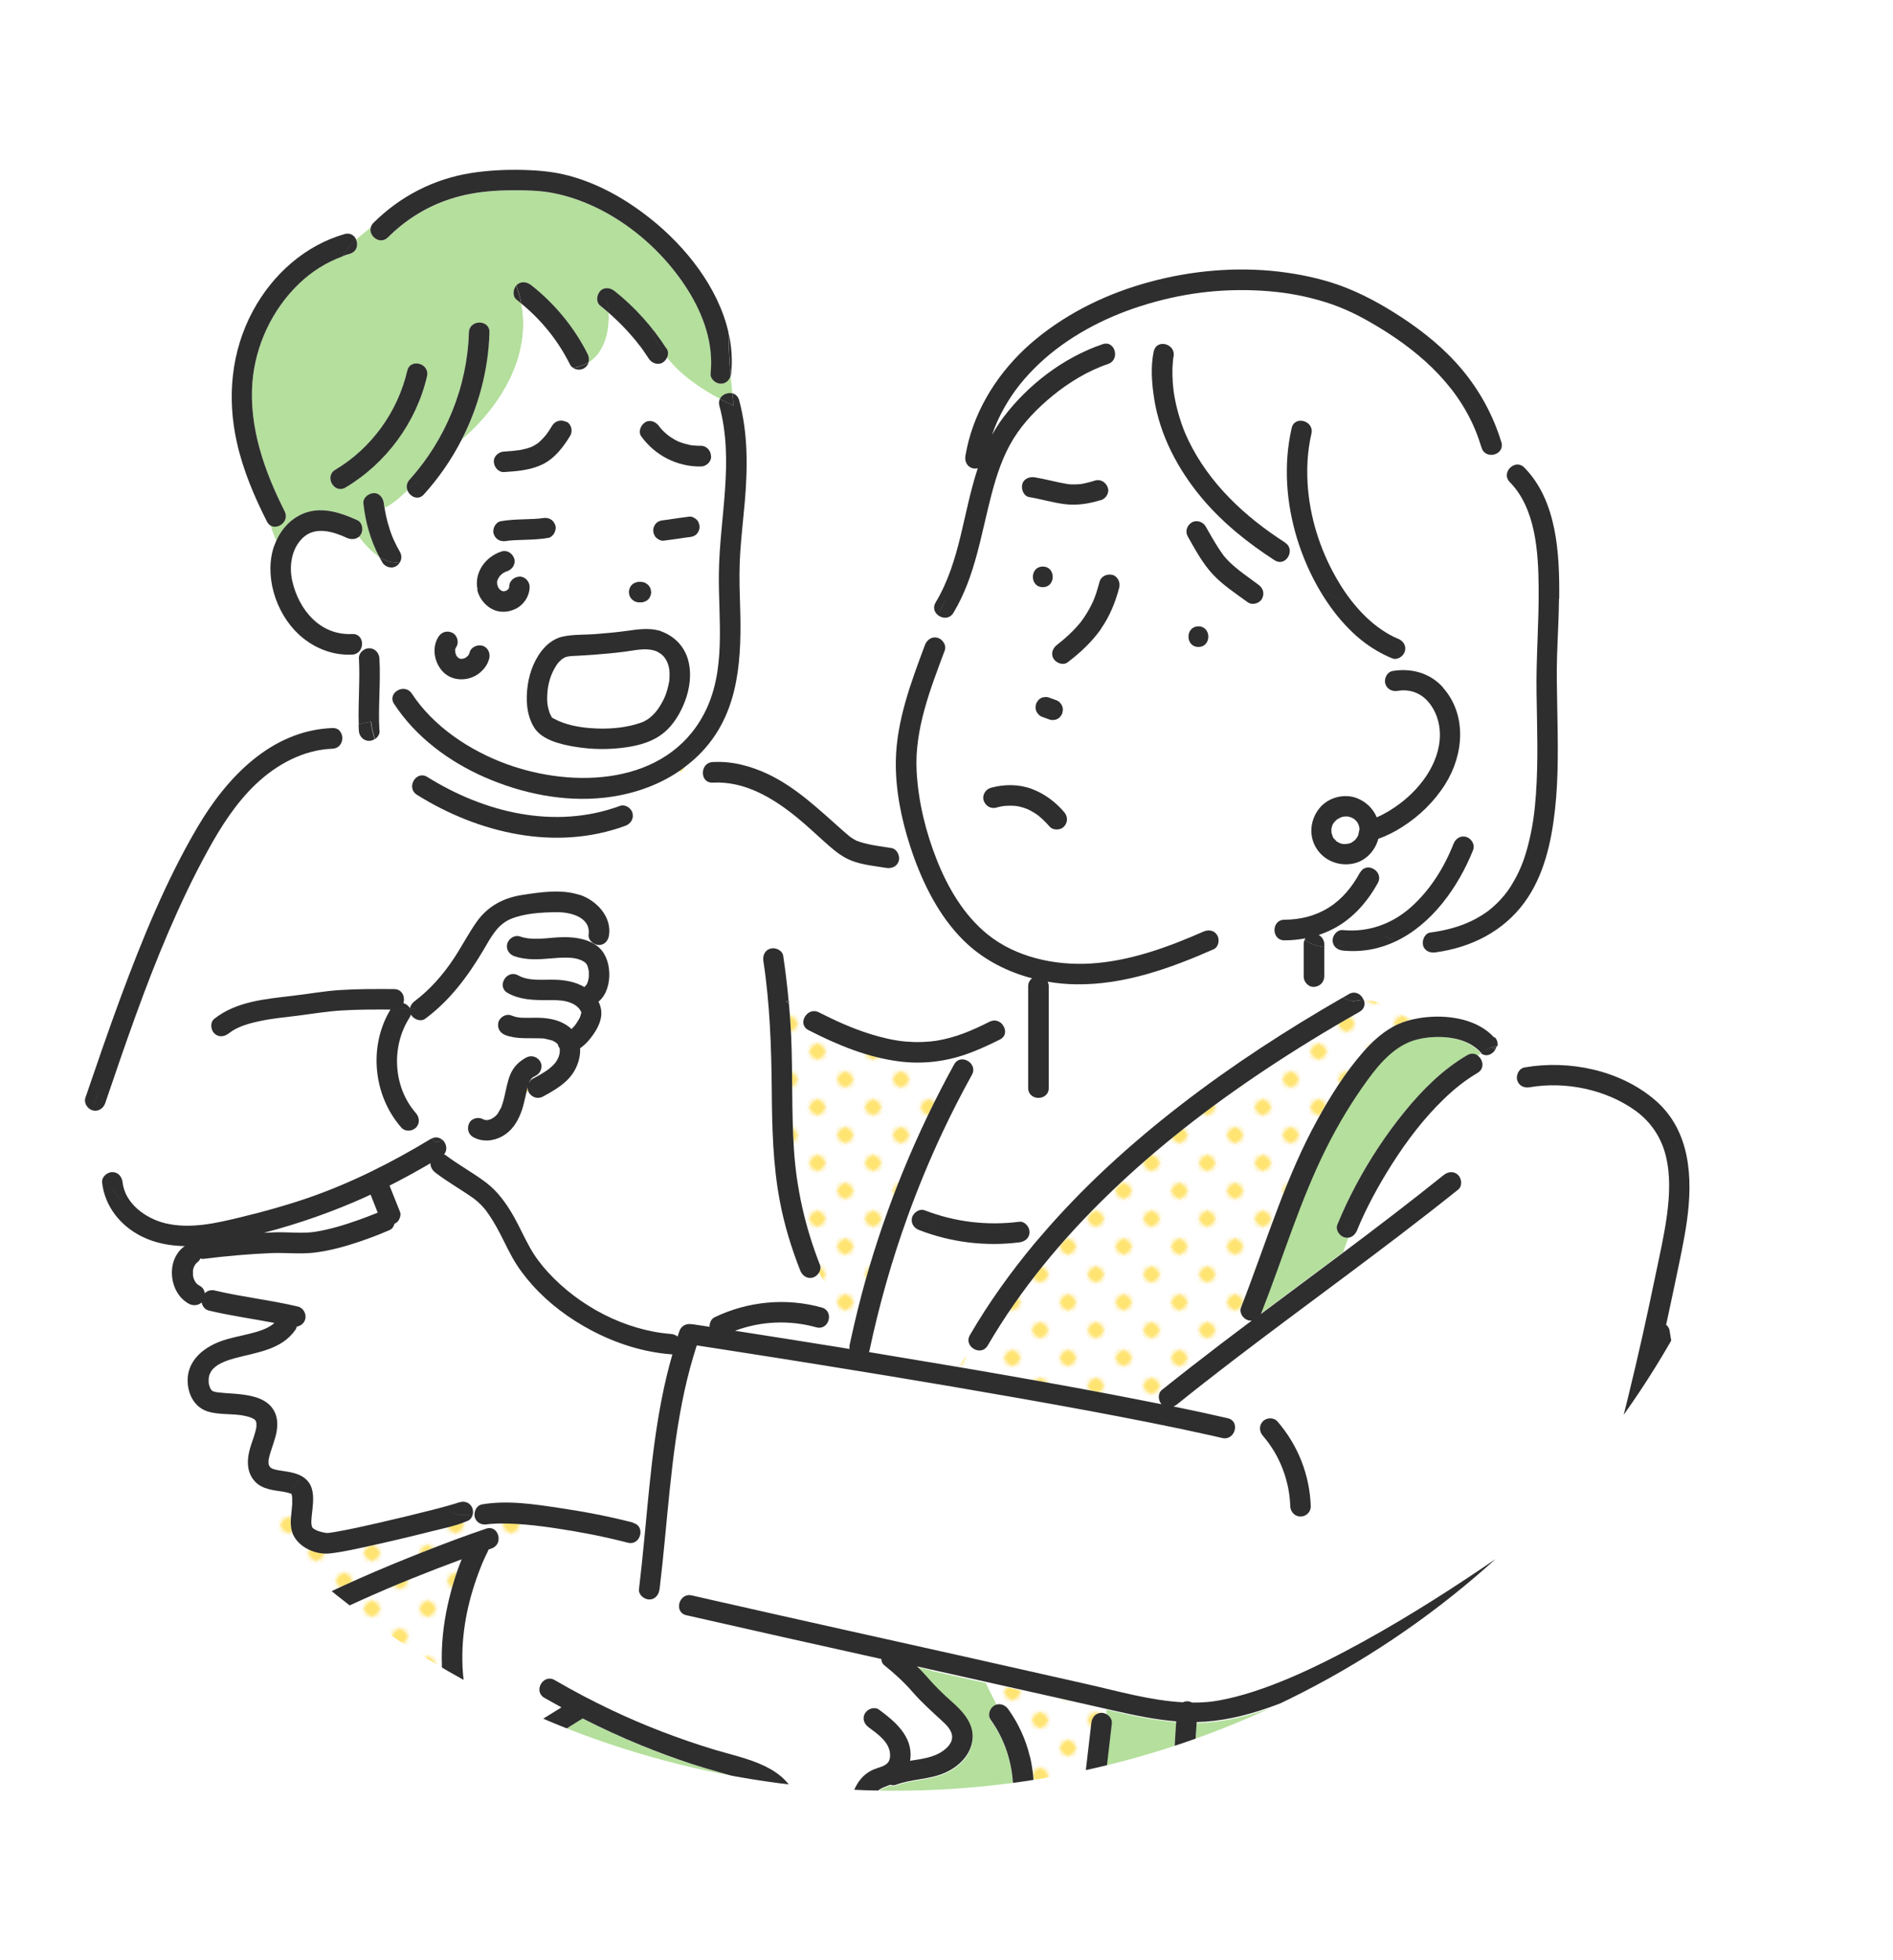 <?xml version="1.0" encoding="UTF-8"?><svg id="_レイヤー_2" xmlns="http://www.w3.org/2000/svg" xmlns:xlink="http://www.w3.org/1999/xlink" viewBox="0 0 190.39 197.05"><defs><style>.cls-1{fill:#fff;}.cls-2{fill:none;}.cls-3{fill:#b4df9c;}.cls-4{fill:#ffe471;}.cls-5{fill:url(#_新規パターン1_9-2);}.cls-6{fill:url(#_新規パターン1_9);}.cls-7{clip-path:url(#clippath);}.cls-8{fill:#ffe463;}.cls-9{fill:#2e2e2e;}</style><clipPath id="clippath"><circle class="cls-2" cx="90" cy="90" r="90"/></clipPath><pattern id="_新規パターン1_9" x="0" y="0" width="12" height="12" patternTransform="translate(-5436.87 -7309.14) rotate(-45) scale(.33)" patternUnits="userSpaceOnUse" viewBox="0 0 12 12"><rect class="cls-2" width="12" height="12"/><rect class="cls-1" x="11.75" y="11.75" width="12.5" height="12.5"/><rect class="cls-1" x="-.25" y="11.75" width="12.5" height="12.5"/><rect class="cls-1" x="-12.25" y="11.75" width="12.5" height="12.5"/><rect class="cls-1" x="11.75" y="-.25" width="12.5" height="12.5"/><rect class="cls-1" x="-.25" y="-.25" width="12.5" height="12.5"/><circle class="cls-4" cx="6" cy="6" r="2.43"/><rect class="cls-1" x="-12.25" y="-.25" width="12.5" height="12.5"/><rect class="cls-1" x="11.75" y="-12.25" width="12.5" height="12.5"/><rect class="cls-1" x="-.25" y="-12.25" width="12.5" height="12.5"/><rect class="cls-1" x="-12.25" y="-12.25" width="12.5" height="12.5"/></pattern><pattern id="_新規パターン1_9-2" patternTransform="translate(-6888.28 -9156.36) rotate(-90) scale(.26)" xlink:href="#_新規パターン1_9"/></defs><g id="_イラスト"><circle class="cls-1" cx="90" cy="90" r="90"/><g class="cls-7"><path class="cls-8" d="M19.6,127.08h0s.03-.03.04-.05c0-.01.02-.02.03-.03,0-.01-.04.03-.07.08Z"/><path class="cls-8" d="M19.45,127.33s0,0,0-.01c0,0,0,0,0,0,0-.02.01-.04.02-.07,0,.03-.02.06-.03.09Z"/><path class="cls-8" d="M100.96,81.02s.04,0,0,0h0Z"/><path class="cls-8" d="M31.37,153.53s0,0,0,0c-.06-.05-.04-.03,0,0Z"/><polygon class="cls-8" points="52.11 45.28 52.11 45.28 52.11 45.28 52.11 45.28"/><path class="cls-8" d="M37.99,121.89h0s0,0-.01,0c-.02,0-.03.01-.05.02.02,0,.04-.02.06-.03Z"/><path class="cls-8" d="M19.63,128.93s-.02-.03-.03-.04c0,.01.02.03.03.04Z"/><path class="cls-8" d="M25.77,143.02c0-.05-.02-.1,0,0h0Z"/><path class="cls-8" d="M19.55,127.14s.03-.03.04-.04c0,0,0-.01,0-.01-.02.02-.03.04-.05.06Z"/><path class="cls-8" d="M49.97,58.44c-.02.06-.03.11-.01.13,0,0,0-.09.01-.13Z"/><path class="cls-8" d="M49.99,58.79s0-.01,0-.02c0,.01,0,.02,0,.02Z"/><path class="cls-8" d="M51.2,59.07s0,.02,0,.03c0,0,0,0,0-.01,0,0,0,0,0-.01Z"/><path class="cls-8" d="M19.45,127.33c-.02.05-.04.11-.03.08,0-.01,0-.03.01-.04,0-.01.01-.03.02-.04Z"/><path class="cls-8" d="M52.11,45.28s0,0,0,0c0,0-.02,0-.04,0-.06,0-.13.03.04,0Z"/><path class="cls-8" d="M51.21,59.01s.02-.06.01-.08c0,.03,0,.06-.01.08Z"/><polygon class="cls-8" points="50.65 59.45 50.65 59.45 50.65 59.45 50.65 59.45"/><path class="cls-8" d="M51.21,59.06s0,.01,0,.02c.01-.02.02-.04.02-.05,0,0,0,0-.01.03Z"/><path class="cls-1" d="M27.66,123.88c1.3-.04,2.75.14,3.95-.04,1.52-.23,3-.69,4.45-1.2.53-.19,1.06-.39,1.59-.6.1-.04.2-.08.3-.12.01,0,.02,0,.03-.01,0,0,0,0,.01,0-.24-.6-.48-1.21-.72-1.81-.15.07-.3.15-.46.22-3.3,1.49-6.75,2.71-10.27,3.62.37-.02.75-.04,1.12-.05Z"/><path class="cls-3" d="M147.48,167.78c.47,2.35.86,4.85,1.79,7.07.46,1.12,1.39,2.42,2.78,2.23,1.26-.17,1.13-1.77.93-2.7-.26-1.24-.66-2.45-.96-3.68-.31-1.28-.6-2.56-.88-3.84-.29-1.35-.57-2.69-.84-4.04-1.24.03-2.48.07-3.73.12.28,1.62.59,3.23.91,4.84Z"/><path class="cls-1" d="M58.03,65.92c-.4.02-.82,0-1.2.15-.02.02-.19.11-.23.13-.03.02-.04.02-.06.03,0,0,0,0-.01.01-.04.03-.08.06-.11.1-.25.23-.33.33-.49.57-.57.87-.86,1.93-.9,2.95-.02.62,0,1.01.17,1.58.09.29.08.28.23.54.02.03.04.06.06.09.02.02.04.05.06.09.09.05.2.11.22.12,1.07.57,2.39.83,3.62.92,1.34.1,2.72.05,4.03-.25.31-.07.62-.15.92-.26.12-.04.23-.08.35-.13.02-.01.15-.07.18-.09.11-.06.21-.12.31-.19.03-.02.12-.09.16-.12.16-.14.32-.28.47-.44.3-.32.5-.61.76-1.09.27-.49.37-.73.53-1.28.07-.25.13-.51.18-.77.04-.22.01-.02.03-.19.01-.12.02-.24.02-.36,0-.23,0-.46-.02-.69,0-.03-.03-.17-.04-.21-.02-.11-.05-.22-.08-.32-.09-.3-.28-.65-.49-.86-.06-.06-.25-.23-.22-.2.04.03-.16-.1-.22-.14-.25-.15-.24-.14-.54-.23-.92-.24-1.93.01-2.85.13-1.08.14-2.16.24-3.25.32-.53.04-1.06.07-1.59.1Z"/><path class="cls-8" d="M71.24,183.42s-.05,0,0,0h0Z"/><path class="cls-8" d="M53.4,108.5s0,0,0,0c0,0,0-.01,0-.02,0,0,0,.02,0,.03Z"/><path class="cls-8" d="M58.46,101.89s0-.02,0-.05c0,.02,0,.03,0,.05Z"/><path class="cls-3" d="M93.7,167.91c-.48-.11-.97-.22-1.45-.32.33.33.66.66.97,1.02.75.87,1.56,1.67,2.42,2.43,1.14,1,2.35,2.22,2.18,3.88-.17,1.6-1.42,2.79-2.85,3.39-1.55.65-3.28.57-4.84,1.17-.19.07-.39.06-.58,0-.63.25-1.28.41-1.63,1.07-.29.54-.37,1.18-.56,1.76-.21.66-.46,1.31-.72,1.95-.55,1.36-1.18,2.63-2.4,3.52-2.46,1.78-5.64.42-8.13-.6.02.23-.02.46-.11.68-.52,1.22-1.05,2.45-1.57,3.67h24.18c.43-.83.83-1.67,1.2-2.52,1.13-2.61,1.98-5.44,2.08-8.3.1-2.82-.62-5.51-2.27-7.82-.33-.46-.08-1.15.37-1.41.08-.05.17-.08.26-.1-.38-.74-.76-1.47-1.1-2.21-1.82-.41-3.64-.82-5.46-1.22Z"/><path class="cls-6" d="M106.13,170.69c-2.32-.52-4.65-1.04-6.97-1.56.34.74.72,1.47,1.1,2.21.44-.11.88.1,1.16.47,1.02,1.42,1.77,3.05,2.17,4.76,1.18,5.06-.38,10.29-2.65,14.93h6.69c.71-6.1,1.42-12.2,2.13-18.3.06-.56.42-1.03,1.03-1.03.18,0,.36.06.52.16-.01-.15-.02-.31-.03-.46-1.71-.39-3.43-.78-5.14-1.17Z"/><path class="cls-3" d="M112.13,172.05c-.29-.07-.58-.13-.86-.2.01.15.02.31.03.46.31.18.55.51.51.88-.71,6.1-1.42,12.2-2.13,18.3h8.22c.08-6.13-.05-12.26.4-18.38-2.08-.18-4.14-.6-6.17-1.06Z"/><path class="cls-3" d="M169.57,168.13c.77,2.92,1.17,5.91,1.73,8.87.07.38.17.68.29.91.07.14.15.27.24.39.01.02.02.02.02.03.01.01.02.02.03.04.04.05.09.1.13.14.1.11.21.21.33.3.02,0,.24.16.28.18.09.05.18.1.28.14.01,0,.26.09.31.1.11.03.23.05.35.07.04,0,.22.01.26.01.09,0,.18,0,.27-.01.03-.01.2-.04.24-.05.02,0,.08-.03.13-.04.03-.02.07-.03.08-.04.05-.03.12-.08.15-.1.05-.06.12-.13.13-.13.02-.04.05-.08.07-.12-.04.05.07-.21.09-.3,0,0,0,0,0,0,0,0,0-.01,0-.02,0-.06,0-.12,0-.18,0-.03-.03-.3-.02-.27-.03-.15-.06-.3-.1-.44-.17-.79-.34-1.58-.51-2.38-.81-3.76-1.63-7.53-2.44-11.29-.19-.89.69-1.43,1.35-1.26l-.42-1.99c-.1.08-.23.15-.37.19-.5.14-1.18-.17-1.27-.72-.31-1.95-.67-3.88-1.07-5.82-1.14-5.54-2.54-11.04-3.6-16.6-.59,2.52-1.21,5.03-1.87,7.53,0,.03.01.06.02.1.66,6.65,3.2,12.97,3.86,19.63.04.4-.24.75-.59.92l.24,1.57c.52-.2,1.19-.05,1.37.65Z"/><path class="cls-3" d="M187.22,187.19c-1.07-4.36-2.28-8.68-3.35-13.04-.24-.99-.5-1.97-.84-2.93-.28-.78-.59-1.64-1.15-2.27-1.11-1.26-2.83-1.71-4.4-2.07-.95-.22-.91-1.34-.31-1.81-.98-.48-1.98-.98-3.16-1.13.35,1.64.71,3.28,1.06,4.92.52,2.41,1.04,4.81,1.56,7.22.1.48.22.97.31,1.46.25,1.36-.16,2.79-1.45,3.46-1.22.63-2.72.46-3.89-.19-1.52-.85-2.17-2.32-2.43-3.96-.44-2.73-.9-5.48-1.61-8.15-.16-.59.18-1.02.62-1.2l-.24-1.57c-.14.07-.3.12-.45.12-.6,0-.98-.48-1.03-1.03-.02-.24-.06-.48-.08-.72-.14-.01-.28-.05-.43-.13-.09-.05-.19-.1-.28-.14-.05-.03-.08-.04-.09-.05,0,0-.02,0-.05-.02-.21-.08-.43-.16-.65-.23-.51-.16-1.02-.27-1.54-.37-2.45-.46-5.08-.53-7.62-.56-1.11-.01-2.22,0-3.33,0,.35,1.74.72,3.48,1.11,5.21.31,1.36.63,2.72.99,4.06.4,1.5.93,3.06.54,4.62-.45,1.78-2.14,2.71-3.89,2.43-1.74-.28-2.98-1.65-3.66-3.2-1.08-2.47-1.54-5.25-2.06-7.89-.33-1.64-.63-3.29-.92-4.95-3.35,2.09-6.78,4.06-10.32,5.81-4.27,2.11-8.97,4.2-13.82,4.31-.44,6.09-.32,12.2-.39,18.31h68.29c-.34-1.44-.69-2.87-1.04-4.31Z"/><path class="cls-3" d="M142.46,104.49c-2.14.53-3.71,2.32-4.96,4.04-1.57,2.15-2.97,4.47-4.16,6.85-2.67,5.33-4.37,11.07-6.55,16.6-.02.04-.04.08-.06.12,2.79-2.09,5.59-4.16,8.38-6.25.14-.48.33-.96.51-1.44-.13.02-.26,0-.4-.03-.49-.14-.93-.75-.72-1.27.55-1.34,1.16-2.66,1.85-3.94,1.4-2.63,3.05-5.13,4.93-7.44,1.78-2.19,3.84-4.24,6.29-5.67.41-.24.8-.17,1.08.05.1-.08.2-.16.3-.24-.05-.04-.09-.08-.14-.12-1.47-1.62-4.34-1.75-6.35-1.25Z"/><path class="cls-3" d="M74.46,186.48c-1.02-.4-2.06-.76-3.14-.97-.8-.16-1.46-.35-1.84-1.15-.39-.8-.4-1.71-.23-2.57.56-2.96,4.99-1.73,6.99-1.36.38.07.64.4.72.77.31-.04.63-.1.94-.22-.67-1.13-2.01-1.75-3.24-2.14-1.69-.54-3.4-.96-5.08-1.51-1.73-.57-3.44-1.2-5.13-1.89-1.99-.82-3.95-1.72-5.87-2.69-1.38.86-2.76,1.72-4.14,2.57.16,1.12.21,2.16.22,3.27.39.01.77.23.9.73.11.42.11.82.05,1.24-.26,1.63-1.6,3.02-2.75,4.12-1.5,1.43-3.17,2.67-4.86,3.87-1.4.99-2.78,2-4.2,2.95h28.41c.67-1.57,1.34-3.14,2.02-4.71.05-.13.14-.22.24-.3Z"/><path class="cls-6" d="M136.72,101.7c-3.25,1.85-6.44,3.79-9.55,5.86-5.54,3.69-10.83,7.79-15.63,12.42-4.7,4.54-8.91,9.6-12.21,15.26-.37.64-1.09.6-1.54.24-.53.61-1.02,1.23-1.37,1.94.51.09,1.02.17,1.53.26,4.59.79,9.17,1.6,13.74,2.47,1.71.32,3.41.66,5.12,1-.34-.37-.4-1.09.03-1.43,1.95-1.57,3.92-3.1,5.91-4.61,1.04-.8,2.09-1.59,3.14-2.37-.12.01-.24,0-.37-.03-.5-.14-.93-.75-.72-1.27,1.32-3.36,2.47-6.78,3.76-10.15,1.14-2.99,2.39-5.95,3.94-8.75,1.31-2.36,2.8-4.73,4.57-6.77.85-.98,1.84-1.9,2.98-2.54.65-.36,1.35-.61,2.06-.77-1.66-.77-3.14-1.94-4.97-1.94.15.42.06.91-.44,1.19Z"/><path class="cls-6" d="M95.97,107c.33-.59.95-.61,1.4-.34.2-.33.41-.66.62-1-.27.11-.53.21-.8.3-2.14.75-4.42,1.01-6.67.73-3.25-.41-6.3-1.67-9.19-3.15-.68-.35-.62-1.09-.23-1.54-.63-.3-1.22-.64-1.75-1.1.09,1.06.17,2.12.22,3.19.17,3.81.03,7.64.28,11.44.26,4,1.14,7.88,2.62,11.61.1.27.04.55-.11.79,1.26,2.21,2.35,4.41,3.24,6.62.43-1.96.91-3.91,1.45-5.84,2.12-7.55,5.13-14.85,8.92-21.72Z"/><path class="cls-3" d="M73.65,39.54c-.06-.58-.11-1.16-.16-1.74-.13.44-.47.78-.98.78s-1.09-.48-1.03-1.03c.31-2.98-.7-5.86-2.29-8.39-2.94-4.68-7.99-8.63-13.47-9.73-1.38-.28-2.88-.3-4.35-.29-1.52.01-3.03.13-4.51.45-3.01.65-5.65,2.11-7.83,4.28-.8.8-1.97-.14-1.73-1.01-.49.4-1,.79-1.47,1.22.23.53.09,1.24-.62,1.44-.25.07-.5.15-.74.24-.01.03-.03.05-.04.07.01-.03.03-.05.04-.07-1.64.59-3.12,1.54-4.39,2.75-2.68,2.57-4.38,6.18-4.68,9.88-.37,4.56,1.2,8.98,3.24,12.99.51,1-.68,1.89-1.42,1.44.15.54.34,1.04.58,1.53.6-1.31,1.65-2.4,3.05-2.85,1.72-.55,3.53.06,5.1.79.51.23.63.97.37,1.41-.06.11-.14.19-.23.27.61.77,1.31,1.54,2.08,2.03-.87-1.68-1.4-3.5-1.6-5.39-.06-.58.52-1.01,1.03-1.03.6-.03.98.5,1.03,1.03.01.11.02.21.04.32,0,.02.01.07.02.12.87-.42,1.59-1.09,2.29-1.76-.13-.33-.1-.72.2-1.06,3.65-4.05,5.82-9.35,5.98-14.81.04-1.33,2.11-1.33,2.07,0-.11,3.78-1.09,7.47-2.81,10.8,4.02-3.46,7-8.48,6.01-13.7-.16-.13-.31-.26-.47-.39-.43-.33-.36-1.05-.03-1.42-.05-.13-.1-.27-.15-.4.05.13.1.27.15.4.01-.01.02-.03.03-.04.43-.43,1.02-.34,1.46,0,2.37,1.86,4.34,4.25,5.69,6.94.13.27.16.57.08.83,1.6-1,2.12-3.13,2.02-5-.28-.24-.56-.48-.85-.71-.45-.36-.34-1.09,0-1.46.41-.44,1.04-.34,1.46,0,2.04,1.62,3.8,3.59,5.21,5.78.19.29.18.63.05.92,1.39,1.74,3.32,3.08,5.32,4.14.21-.45.78-.68,1.25-.56ZM42.95,37.82c-1.08,4.65-4.1,8.74-8.19,11.18-1.15.68-2.18-1.1-1.04-1.78,3.65-2.18,6.28-5.81,7.24-9.95.3-1.3,2.3-.74,1.99.55Z"/><path class="cls-1" d="M133.2,86.14c-.33-.25-.62-.56-.84-.93-.76-1.27-.57-2.87.36-3.99.87-1.05,2.45-1.48,3.73-1,.94.35,1.65,1.06,2.02,1.94.82-.36,1.6-.83,2.31-1.37,2.31-1.73,4.3-4.53,4.01-7.51-.11-1.08-.58-2.21-1.36-2.97-.74-.72-1.75-1.05-2.83-.87-.55.09-1.11-.14-1.27-.72-.08-.31,0-.68.2-.94-.63-.68-.92-1.51-1.14-2.41-.98-.58-1.88-1.3-2.7-2.12-1.14-1.15-2.11-2.46-2.94-3.85-1.27-.75-2.39-1.97-3.48-3.13-.29.23-.68.3-1.09.04-2.7-1.73-5.24-3.77-7.31-6.24-2.41-2.86-4.23-6.29-4.81-10.02-.24-1.54-.37-3.21-.04-4.75.01-.07.04-.13.06-.18-1.34-.4-2.67-.22-3.96.25.09.48-.1,1.02-.69,1.22-2.04.69-3.95,1.86-5.61,3.22-1.49,1.23-2.88,2.64-3.9,4.29-1.06,1.71-1.69,3.64-2.2,5.57-1.06,4.06-1.64,8.27-3.84,11.93-.38.64-1.11.59-1.56.23-.43.89-.82,1.79-1.17,2.73.24-.36.66-.58,1.13-.45.5.14.92.75.72,1.27-1.44,3.84-3.06,7.94-2.83,12.12.16,3.05.92,6.12,2.04,8.96,1.11,2.79,2.72,5.54,5.08,7.45,2.86,2.32,6.79,3.15,10.4,2.94,3.93-.24,7.74-1.63,11.31-3.2.51-.23,1.11-.16,1.41.37.26.44.14,1.19-.37,1.41-4.36,1.92-9.01,3.59-13.84,3.52-.95-.01-1.9-.1-2.85-.26.07.13.11.29.11.47v10.21c0,1.33-2.07,1.33-2.07,0v-7.93c-.84.62-1.56,1.25-2.55,1.58.35.45.37,1.14-.28,1.46-.85.43-1.71.83-2.59,1.18-.21.34-.42.67-.62,1,.43.27.7.81.39,1.38-1.06,1.92-2.06,3.88-3,5.87-1.28,2.73-2.43,5.52-3.46,8.36.11.14.25.24.4.3,0-.06.02-.13.03-.2.14-.5.75-.92,1.27-.72,3.04,1.18,6.28,1.57,9.51,1.15.56-.07,1.03.53,1.03,1.03,0,.14-.03.26-.07.37.4.09.79.12,1.19.07,4.22-4.93,9.04-9.32,14.18-13.28,5.13-3.96,10.58-7.49,16.2-10.72-.84-.43-1.42-1.1-1.9-1.79-.14.41-.53.69-.98.71-.56.03-1.03-.49-1.03-1.03v-3.29c0-.14.03-.27.08-.39-.02-.02-.05-.03-.08-.05.02.02.05.03.08.05.03-.06.06-.12.1-.18-.7.13-1.41.2-2.12.2-.6,0-.92-.41-.99-.86-.24-.04-.5-.16-.79-.45,2.23-1.85,5.45-3.71,5.79-7.06ZM102.81,48.71c.13-.58.74-.81,1.27-.72,1.1.18,2.17.49,3.26.67,0,0,0,0,0,0,.05,0,.1.01.15.02.12.01.23.02.35.02.23,0,.46,0,.7-.02.03,0,.1-.01.13-.01.03,0,.06,0,.09-.01.15-.03.3-.06.44-.09.32-.07.64-.16.95-.26.55-.17,1.1.2,1.27.72.18.54-.21,1.11-.72,1.27-1.23.38-2.47.57-3.75.39-1.15-.16-2.28-.5-3.43-.69-.57-.09-.84-.77-.72-1.27ZM104.88,59.02c-1.33,0-1.33-2.07,0-2.07s1.33,2.07,0,2.07ZM106.14,70.35c.18.05.33.14.46.27.05.07.11.14.16.21.09.16.14.34.14.52-.01.09-.02.18-.04.27-.03.13-.09.25-.18.35-.07.11-.17.2-.29.27-.12.08-.25.12-.38.12-.14.03-.27.02-.41-.02-.03-.01-.06-.02-.09-.03-.2-.07-.4-.15-.6-.22-.18-.05-.33-.14-.46-.27-.05-.07-.11-.14-.16-.21-.09-.16-.14-.34-.14-.52.01-.09.02-.18.04-.27.03-.13.09-.25.18-.35.07-.11.17-.2.29-.27.12-.08.25-.12.38-.12.14-.03.27-.02.41.02.03.01.06.02.09.03.2.07.4.15.6.22ZM107.03,83.08c-.36.39-1.11.41-1.46,0-.2-.23-.4-.45-.62-.65-.1-.1-.21-.19-.31-.28-.05-.04-.09-.08-.14-.12-.01,0-.02-.01-.02-.02,0,0,0,0-.02-.02-.22-.16-.45-.31-.69-.44-.12-.07-.24-.13-.36-.19-.02-.01-.04-.02-.05-.02-.04-.02-.08-.03-.12-.05-.25-.1-.52-.17-.78-.23-.07-.02-.15-.03-.22-.04-.01,0-.07,0-.11-.01-.05,0-.11,0-.13-.01-.06,0-.12,0-.19-.01-.29-.01-.57,0-.85.03-.01,0-.02,0-.04,0-.08.01-.17.03-.25.05-.15.03-.31.07-.46.11-.56.15-1.1-.19-1.27-.72-.17-.53.2-1.13.72-1.27,1.34-.37,2.81-.38,4.12.11,1.27.48,2.37,1.29,3.25,2.32.38.44.4,1.02,0,1.46ZM112.57,59.06c-.38,1.48-.97,2.92-1.85,4.17-.93,1.32-2.08,2.38-3.36,3.35-.45.34-1.16.07-1.41-.37-.31-.52-.07-1.08.37-1.41.06-.04.07-.06.08-.06,0,0,.02-.02.06-.05.07-.06.14-.11.21-.17.15-.12.29-.24.44-.37.25-.22.5-.45.73-.68.24-.24.47-.49.69-.75.05-.06.1-.12.15-.18.02-.02.03-.03.03-.04,0,0,0,0,0-.01.1-.13.19-.25.28-.38.37-.54.69-1.11.96-1.71,0,0,.07-.17.07-.18.02-.06.05-.11.07-.17.06-.16.12-.32.17-.48.12-.35.22-.71.31-1.07.14-.56.73-.84,1.27-.72.55.13.86.75.72,1.27ZM120.53,65.03c-1.33,0-1.33-2.07,0-2.07s1.33,2.07,0,2.07ZM126.94,60.18c-.24.46-.98.69-1.41.37-1.21-.89-2.52-1.74-3.55-2.84-1.03-1.11-1.76-2.47-2.5-3.78-.29-.5-.1-1.11.37-1.41.47-.3,1.15-.1,1.41.37.42.73.83,1.47,1.29,2.18.16.25.33.5.51.74.04.05.08.1.12.15.08.1.17.2.26.29.39.42.83.79,1.28,1.14,0,0,0,0,0,0,.07.06.15.11.22.17.17.12.33.25.5.37.37.28.75.55,1.13.83.47.34.66.87.37,1.41Z"/><path class="cls-1" d="M154.75,59.02c-.04-3.57-.32-7.93-2.9-10.56-.56-.57-.26-1.32.28-1.63-.29-.65-.59-1.33-1.12-1.8-.25.83-1.68,1.02-2-.03-.19-.62-.4-1.23-.65-1.82-2.01-4.79-6.04-8.19-10.44-10.73-1.79-1.03-3.35-1.73-5.33-2.29-1.96-.55-3.75-.83-5.72-.94-4.17-.25-8.18.28-12.15,1.55-3.74,1.2-7.38,3.12-10.23,5.81-1.43,1.35-2.53,2.71-3.49,4.41-.5.89-.91,1.8-1.23,2.74.33-.61.7-1.2,1.13-1.76,2.49-3.31,6.06-6.04,9.99-7.37.67-.23,1.14.23,1.24.77,1.29-.47,2.62-.65,3.96-.25.42-1.06,2.2-.5,1.93.73-.02.08-.03.2-.04.26,0,.05,0,.05,0,0,0-.03,0-.07.01-.14-.02.35-.07.71-.08,1.06-.01.46,0,.91.03,1.37.02.3.05.6.09.89,0,0,0,0,0,0,0,0,0,0,0,.01.01.08.02.15.03.23.02.16.05.31.08.47.13.69.3,1.37.51,2.04.27.87.52,1.47.87,2.22,2.08,4.34,5.7,7.69,9.71,10.26.71.45.55,1.34.05,1.74,1.08,1.16,2.2,2.38,3.48,3.13-.98-1.65-1.75-3.43-2.31-5.24-1.1-3.59-1.39-7.46-.55-11.13.3-1.3,2.29-.75,1.99.55-.42,1.85-.5,3.76-.34,5.65.3,3.29,1.4,6.54,3.12,9.35.77,1.27,1.68,2.45,2.76,3.49.9.86,2.07,1.7,3.13,2.12.52.21.88.68.72,1.27-.14.49-.75.93-1.27.72-.56-.23-1.1-.5-1.62-.81.21.9.5,1.73,1.14,2.41.13-.17.3-.29.52-.33,1.89-.32,3.78.19,5.08,1.65,2.44,2.74,2.09,6.74.25,9.69-1.1,1.75-2.61,3.23-4.35,4.33-.73.46-1.54.9-2.39,1.18-.33,1.23-1.31,2.28-2.61,2.51-1.01.18-2.03-.07-2.82-.67-.34,3.35-3.56,5.2-5.79,7.06.28.28.54.41.79.45-.08-.56.25-1.2.99-1.2,1.62,0,3.12-.37,4.49-1.24,1.31-.83,2.34-2.09,3.12-3.52.63-1.17,2.42-.13,1.78,1.04-.92,1.71-2.21,3.22-3.86,4.26-.65.41-1.36.73-2.09.97.33.18.56.54.56.92v.31c.36.04.73.04,1.08-.03-.15-.17-.24-.39-.24-.65,0-.52.48-1.09,1.03-1.03,2.58.26,4.97-.62,6.89-2.34,1.9-1.7,3.3-3.94,4.23-6.31.21-.52.68-.88,1.27-.72.5.14.93.75.72,1.27-1.48,3.77-4.16,7.51-7.8,9.23.88.31,1.8.41,2.75.34-.1-.48.19-1.15.73-1.22,1.96-.27,3.72-.78,5.34-1.84.4-.26.56-.38.87-.65.31-.26.6-.55.87-.84.54-.58.9-1.08,1.34-1.86.74-1.29,1.17-2.56,1.54-4.09.38-1.62.55-2.98.67-4.64.24-3.37.11-6.76.06-10.14-.05-3.56.25-7.1.21-10.66Z"/><path class="cls-1" d="M37.12,65.16c.58,0,1,.48,1.03,1.03.02.28.03.57.03.85.12.04.23.08.35.11-.12-.03-.24-.07-.35-.11.05,2.13-.15,4.27-.03,6.4.02.35-.18.66-.46.85.66,1.97,2,3.68,3.76,4.7.03-.7.75-1.38,1.53-.9,5.75,3.59,12.83,5.31,19.37,2.91.5-.18,1.06.17,1.24.63,1.9-.99,3.55-2.42,4.94-4.08-.08,0-.16-.02-.23-.02-2.2,1.49-4.8,2.35-7.49,2.65-4.09.45-8.27-.41-12.01-2.04-3.62-1.58-6.96-4.05-9.14-7.38-.73-1.12,1.06-2.15,1.78-1.04,2.16,3.29,5.77,5.7,9.49,7.07,6.78,2.5,16.11,2.16,19.89-5.02,2.29-4.34,1.44-9.42,1.5-14.11.07-5.65,1.56-11.3.05-16.88-.07-.26-.04-.49.05-.68-2-1.06-3.94-2.4-5.32-4.14-.09.2-.23.37-.42.49-.48.31-1.12.08-1.41-.37-.17-.27-.35-.54-.54-.8-.09-.13-.19-.26-.28-.39-.04-.05-.08-.1-.12-.15,0,0-.05-.07-.09-.11-.03-.03-.1-.12-.1-.13-.05-.06-.1-.13-.15-.19-.09-.11-.18-.22-.28-.34-.2-.23-.4-.47-.61-.69-.59-.65-1.22-1.26-1.88-1.83.11,1.87-.41,4-2.02,5-.07.23-.22.44-.45.58-.33.19-.79.17-1.11-.04-.02,0-.05,0-.07.01.02,0,.05,0,.07-.01-.13-.08-.23-.19-.3-.33-1.21-2.41-2.82-4.41-4.9-6.13.99,5.22-1.99,10.24-6.01,13.7-1.01,1.97-2.28,3.81-3.78,5.47-.59.65-1.42.24-1.66-.4-.7.67-1.42,1.35-2.29,1.76,0,.05.01.09.02.1.04.22.08.45.13.67.1.44.21.88.35,1.31.07.23.16.46.24.69.03.09.07.18.11.27,0,.01,0,.02.01.03.02.06.05.11.08.17.19.41.39.82.62,1.21.19.33.17.71,0,1.02.13-.02.25-.05.38-.09-.13.04-.26.07-.38.09-.09.16-.21.29-.37.4-.47.3-1.14.1-1.41-.37-.1-.18-.19-.35-.29-.53-.77-.5-1.47-1.26-2.08-2.03-.32.27-.78.29-1.18.1-1.37-.63-3.15-1.2-4.41-.04-1.18,1.08-1.44,2.88-1.09,4.39.67,2.91,2.82,5.47,6.02,5.31,1.12-.06,1.29,1.4.52,1.9.07.07.15.13.22.2.15-.38.56-.67.97-.67ZM70.06,53.7c-.21.21-.45.27-.73.3-.16.02-.31.04-.47.06-.71.1-1.42.22-2.13.3-.27.03-.54-.13-.73-.3-.2-.19-.29-.46-.3-.73-.01-.26.12-.55.3-.73.21-.21.45-.27.73-.3.16-.02.31-.04.47-.06.71-.1,1.42-.22,2.13-.3.27-.03.54.13.73.3.2.19.29.46.3.73.01.26-.12.55-.3.73ZM64.85,42.44c.5-.32,1.1-.07,1.41.37,0,0,.06.08.08.11.02.02.04.04.04.05.08.09.15.18.23.26.15.16.32.31.49.45.01.01.08.06.11.08.01,0,.02.01.02.02.1.07.19.13.29.2.19.12.38.23.58.33.06.03.12.06.18.08.01,0,.02,0,.03.01.09.04.19.07.28.1.22.08.45.14.69.19.12.03.23.05.35.07.02,0,.03,0,.04,0,.04,0,.08,0,.08,0,.24.02.48.03.71.03.58,0,1.01.48,1.03,1.03.03.56-.49,1.02-1.03,1.03-2.37.04-4.61-1.12-5.99-3.02-.34-.47-.06-1.13.37-1.41ZM63.33,59.12c.04-.13.11-.24.21-.33.09-.1.2-.17.33-.21.12-.06.26-.09.4-.09h.17c.19,0,.36.05.52.14.07.05.14.11.21.16.13.13.22.28.27.46.01.09.02.18.04.27,0,.14-.02.27-.09.4-.04.13-.11.24-.21.33-.09.1-.2.17-.33.21-.12.06-.26.09-.4.09h-.17c-.19,0-.36-.05-.52-.14-.07-.05-.14-.11-.21-.16-.13-.13-.22-.28-.27-.46-.01-.09-.02-.18-.04-.27,0-.14.02-.27.09-.4ZM59.82,63.74c1.08-.08,2.17-.18,3.24-.33,1.08-.15,2.14-.31,3.21-.03.08.02.16.05.22.08,1.33.49,2.33,1.5,2.71,2.89.37,1.36.18,2.87-.33,4.17-.45,1.16-1.11,2.3-2.08,3.11-1.07.9-2.41,1.29-3.77,1.49-1.74.26-3.5.24-5.23-.05-1.38-.23-3.32-.67-4.09-1.95-.77-1.26-.84-2.84-.63-4.26.2-1.37.74-2.77,1.71-3.79.48-.51,1.11-.92,1.8-1.07,1.04-.23,2.18-.17,3.24-.25ZM50.67,45.41c.34-.02.68-.04,1.02-.08.02,0,.27-.04.38-.05.02,0,.04,0,.04,0,.06,0,.13-.02.19-.03.24-.04.49-.1.72-.17.12-.04.24-.08.36-.12,0,0,0,0,0,0,.04-.02.08-.03.11-.05.21-.1.41-.23.6-.36.04-.04.09-.07.13-.11.09-.08.19-.17.27-.26.09-.1.18-.2.27-.3.05-.05.09-.11.14-.16,0,0,0,0,0,0,0-.01.02-.03.04-.05.2-.28.39-.57.57-.87.3-.49.91-.64,1.41-.37.49.26.65.95.37,1.41-.69,1.14-1.55,2.27-2.77,2.87-1.21.59-2.55.7-3.88.78-.58.04-1.01-.5-1.03-1.03-.03-.58.49-1,1.03-1.03ZM50.37,52.39c.76-.13,1.53-.17,2.31-.19.35-.01.71-.02,1.06-.04.18-.01.36-.02.54-.04.09,0,.17-.03.26-.03-.33.01-.04,0,.04-.01.57-.1,1.09.15,1.27.72.16.5-.19,1.18-.72,1.27-.76.13-1.53.17-2.31.19-.35.01-.71.02-1.06.04-.18.01-.36.02-.54.04-.09,0-.17.03-.26.03.33-.01.04,0-.04.01-.57.1-1.09-.15-1.27-.72-.16-.5.19-1.18.72-1.27ZM50.41,55.41c.55-.18,1.1.21,1.27.72.18.55-.21,1.11-.72,1.27-.04.01-.07.02-.11.04-.04.02-.07.03-.11.05-.06.03-.12.07-.18.1-.02.01-.04.03-.06.04-.08.09-.18.16-.27.25,0,0-.02.02-.02.03-.03.05-.06.09-.09.14-.03.05-.06.11-.09.16-.02.04-.05.12-.07.2,0,0,0,.02,0,.04,0,.03,0,.05,0,.08,0,.05,0,.1,0,.15,0,.04.02.08.03.12.01.05.03.1.05.15.02.05.05.09.07.14,0,.01.04.05.06.08.02.02.04.04.05.05.03.03.06.06.1.09.04.02.08.05.12.07,0,0,0,0,.01,0,.04.01.08.02.11.03.04,0,.08,0,.12,0,.04-.01.09-.02.13-.03,0,0,0,0,.01,0,.03-.01.07-.03.08-.04.04-.02.07-.05.11-.07,0,0,0,0,0,0,.03-.03.06-.07.09-.1.01-.02.03-.04.04-.06,0-.02.01-.03.02-.05,0,0,0-.03.01-.04,0-.02,0-.05,0-.05,0-.58.47-1.01,1.03-1.03.55-.02,1.04.49,1.03,1.03,0,.94-.59,1.83-1.45,2.23-.8.38-1.71.39-2.48-.08-.67-.41-1.19-1.12-1.35-1.89-.37-1.73.8-3.32,2.42-3.84ZM44.1,63.99c.32-.48.9-.64,1.41-.37.48.25.67.96.37,1.41-.03.05-.05.1-.08.15-.02.05-.03.1-.04.15,0,.07,0,.14,0,.21.02.09.04.18.07.26.03.05.06.1.09.15.05.05.09.1.14.15.05.03.09.06.14.08.03,0,.06.02.09.02.06,0,.13,0,.19,0,.08-.02.15-.04.22-.06.06-.03.13-.07.19-.11.06-.06.12-.12.18-.18.03-.05.06-.09.08-.14.01-.04.03-.08.04-.11.13-.56.74-.84,1.27-.72.56.13.85.75.72,1.27-.17.71-.66,1.31-1.28,1.69-1.08.67-2.59.57-3.45-.41-.82-.93-1.07-2.38-.37-3.46Z"/><path class="cls-8" d="M52.96,109.79c.07,0,.13-.02.2-.04-.06-.14-.09-.3-.08-.46-.04.16-.08.33-.12.5Z"/><path class="cls-1" d="M47.21,112.9c.26-.5.94-.64,1.41-.37.02.01.05.03.08.04.01,0,.03.01.06.02.07,0,.3.02.05.02.08,0,.16,0,.25,0,0,0,.01,0,.02,0,0,0,.02,0,.03-.01.08-.03.17-.05.26-.08.04-.02.09-.04.13-.07.08-.04.15-.09.22-.14.02,0,.02-.01.03-.02,0,0,.02-.02.04-.04.06-.06.13-.12.19-.18.03-.03.06-.06.08-.1.11-.2.23-.37.33-.58.01-.03.02-.04.03-.06,0-.02.01-.04.03-.08.03-.1.07-.2.1-.29.07-.22.13-.44.18-.66.04-.18.08-.36.12-.54-.25-.02-.49-.03-.72-.03.23,0,.47.01.72.03.13-.58.25-1.16.47-1.7.32-.78.86-1.33,1.6-1.73.51-.28,1.1-.11,1.41.37.3.46.1,1.15-.37,1.41-.1.06-.2.11-.3.17-.04.02-.07.04-.09.06-.05.04-.1.09-.15.14,0,0,0,0,0,0,0,.03-.03.05-.04.07-.03.05-.08.1-.09.13,0,.02-.02.04-.03.06-.05.1-.04.08.02-.07-.02,0-.05.09-.08.2.09-.18.22-.33.4-.43.45-.25.91-.49,1.34-.78.02-.01.2-.14.23-.16.1-.08.19-.16.28-.24.08-.07.15-.14.22-.21.02-.02.18-.21.19-.21.11-.15.2-.31.28-.48,0-.02.08-.23.09-.25,0-.03.05-.23.06-.26,0-.08.01-.17.01-.25,0-.04,0-.08,0-.12,0,0,0,0,0-.01,0-.01-.01-.04-.02-.08-.08-.12-.14-.24-.17-.38-.03-.03-.06-.07-.09-.1-.03-.03-.06-.06-.09-.08-.01,0-.02-.02-.04-.03-.1-.06-.2-.12-.31-.17-.02,0-.02-.01-.03-.02-.01,0-.03,0-.05-.01-.21-.06-.43-.11-.64-.16-.04,0-.14-.02-.16-.03-.12-.01-.24-.02-.37-.02-1.17-.04-2.37.1-3.49-.32-.54-.2-.86-.68-.72-1.27.12-.51.76-.91,1.27-.72.59.22.9.24,1.54.25.54,0,1.08-.03,1.62.01.99.07,1.94.32,2.73.94.07.06.13.12.2.18.12-.12.24-.25.35-.38.03-.04.14-.18.15-.21.05-.08.1-.16.15-.24.06-.1.12-.21.18-.32,0-.01.03-.08.05-.12.05-.13.08-.26.11-.39-.02-.07-.05-.15-.06-.16.04.09-.09-.13-.14-.21,0,0-.15-.16-.15-.16-.3-.29-.7-.48-1.17-.59-.63-.15-1.28-.13-1.92-.13-1.37,0-2.74-.03-3.96-.71-1.17-.64-.12-2.43,1.04-1.78,1.11.62,2.49.4,3.73.44,1.04.03,2.06.22,2.94.74.02-.02.03-.04.04-.05.04-.03.15-.17.14-.15.02-.04.05-.07.07-.11.02-.03.06-.13.06-.14.02-.05.03-.1.05-.15.03-.09.04-.19.06-.29,0-.03.01-.09.02-.14.01-.18,0-.36,0-.54,0-.03,0-.04,0-.05,0-.02,0-.04-.02-.07-.02-.1-.04-.2-.07-.3-.01-.05-.03-.1-.05-.15-.01-.03-.05-.11-.07-.14-.02-.03-.04-.06-.06-.09-.03-.03-.09-.08-.1-.1-.07-.05-.14-.09-.22-.14,0,0-.26-.12-.19-.1-.5-.2-.9-.24-1.41-.25-.55-.02-1.1.03-1.65.08-1.22.1-2.46.18-3.64-.22-.53-.18-.88-.7-.72-1.27.14-.51.74-.9,1.27-.72,1.24.43,2.57.16,3.87.09,1.3-.07,2.73.04,3.82.81.13.09.24.19.35.3.07-.12.13-.24.19-.36-.09.03-.19.04-.29.04-.51,0-1.11-.48-1.03-1.03.23-1.79-1.88-2.29-3.25-2.27-1.49.02-3.21.11-4.6.69-1.38.58-2.03,1.96-2.76,3.17-1.56,2.61-3.36,5.02-5.82,6.85-.45.33-1.16.07-1.41-.37-.01-.02-.02-.04-.03-.06-.03.11-.07.21-.14.32-1.87,2.9-1.66,6.98.64,9.6.32.37.4.89.13,1.3.43.44.91.86,1.42,1.26.44-.25.85-.14,1.13.12.89-.28,1.84-.41,2.78-.54-.24-.32-.26-.78-.07-1.14Z"/><path class="cls-1" d="M97.29,94.89c-2.5-2.3-4.16-5.42-5.32-8.58-.15-.4-.29-.81-.42-1.22-.41.25-.85.43-1.31.56.17.26.24.6.16.87-.16.58-.72.81-1.27.72-1.15-.19-2.38-.3-3.47-.72-.87-.34-1.58-.88-2.27-1.49-1.09-.96-2.14-1.97-3.26-2.88-2.4-1.95-5.25-3.66-8.45-3.48-.6.03-.93-.37-.98-.84-.72-.12-1.44-.21-2.17-.27-1.39,1.66-3.04,3.09-4.94,4.08.01.03.03.06.03.09.16.57-.2,1.08-.72,1.27-7.02,2.58-14.78.74-20.96-3.12-.36-.22-.5-.56-.48-.89-1.75-1.03-3.1-2.74-3.76-4.7-.17.11-.37.18-.57.18-.58,0-1-.48-1.03-1.03-.01-.21-.02-.43-.02-.64-.67.16-1.3.36-1.91.64.55.55.31,1.77-.71,1.81-2.93.11-5.64,1.59-7.72,3.58-2.02,1.93-3.53,4.31-4.86,6.75-1.44,2.64-2.73,5.36-3.92,8.12-2.41,5.61-4.38,11.41-6.35,17.18-.18.53-.7.88-1.27.72,0,0,0,0,0,0-.47,2.22-.03,4.64,1.09,6.66.2-.28.55-.47.87-.47.6,0,.97.48,1.03,1.03.23,2.14,2.34,3.64,4.29,4.11,2.53.61,5.18-.02,7.65-.62,2.28-.55,4.53-1.18,6.75-1.94,4.34-1.49,8.41-3.56,12.33-5.93,0,0,.02,0,.03-.01-.5-.4-.98-.82-1.42-1.26-.04.06-.08.11-.13.16-.38.38-1.09.42-1.46,0-2.8-3.19-3.31-8.06-1.17-11.74-.08.07-.16.15-.23.26.07-.1.15-.19.23-.26.03-.04.05-.09.07-.13-1.63,0-3.26-.01-4.89.09-1.5.09-2.97.35-4.47.53-1.25.16-2.5.27-3.74.53-1.09.23-2.27.54-3.16,1.24-.44.35-1.03.43-1.46,0-.36-.36-.44-1.11,0-1.46,2.24-1.78,5.18-2,7.92-2.32,1.57-.19,3.12-.47,4.7-.57,1.82-.12,3.64-.11,5.46-.1.83,0,1.14.81.94,1.41.28.08.52.26.66.51.06-.28.24-.53.48-.71,1.52-1.13,2.79-2.59,3.85-4.16.83-1.23,1.51-2.57,2.36-3.78,1.12-1.6,2.68-2.43,4.59-2.73,1.83-.29,3.99-.62,5.79,0,1.66.56,3.2,2.15,2.96,4.02-.06.46-.31.86-.74.99-.05.12-.12.25-.19.36.65.65.93,1.58.95,2.5.03.98-.26,2.11-1.01,2.79-.02.02-.05.04-.07.05.25.5.36,1.05.25,1.62-.16.85-.69,1.64-1.24,2.29-.25.29-.54.57-.86.78.01.16.02.33,0,.49-.1,1.06-.57,2.01-1.33,2.75-.69.68-1.54,1.16-2.39,1.61-.51.28-1.1.11-1.41-.37-.02-.03-.04-.07-.06-.11-.07.01-.13.03-.2.04-.16.7-.3,1.4-.55,2.07-.37.98-.94,1.85-1.87,2.37-.92.52-2.02.61-2.96.08-.12-.07-.23-.16-.3-.27-.93.13-1.88.27-2.78.54.38.36.52.99.15,1.44.05.02.1.04.14.08,1.3.99,2.75,1.76,4.05,2.74,1.2.91,2.06,2.11,2.8,3.41.58,1.02,1.06,2.11,1.63,3.13.51.91,1.14,1.75,1.85,2.52,3.13,3.39,7.73,5.82,12.35,6.18.25.02.48.11.66.26.06-.17.11-.35.17-.52.2-.58.69-.81,1.27-.72.02,0,.04,0,.06,0,.58.08,1.15.17,1.72.26-.02-.38.14-.79.5-.96,3.35-1.61,7.19-1.99,10.78-.98,1.28.36.73,2.35-.55,1.99-2.68-.75-5.58-.64-8.18.35.14.02.27.04.41.06,3.43.53,6.86,1.08,10.29,1.63.27.04.55.09.82.14-.02-.12-.02-.25.01-.39.05-.22.1-.44.14-.65-.9-2.21-1.98-4.41-3.24-6.62-.14.23-.37.41-.61.48-.58.16-1.07-.2-1.27-.72-.89-2.26-1.6-4.58-2.05-6.97-.7-3.7-.77-7.45-.81-11.2-.04-4.32-.19-8.63-.84-12.91-.08-.55.13-1.11.72-1.27.49-.14,1.19.17,1.27.72.23,1.52.41,3.04.55,4.57h.14-.14c0,.09.01.18.02.26.53.46,1.12.8,1.75,1.1.29-.33.77-.5,1.27-.25,1.67.86,3.38,1.63,5.17,2.18,1.18.37,2.42.66,3.6.76.55.05,1.1.06,1.64.04.26,0,.52-.03.78-.05.31-.03.38-.04.59-.07,2.02-.33,3.64-1.04,5.39-1.92.54-.27,1.04-.05,1.33.32,1-.33,1.71-.97,2.55-1.58v-2.29c0-.37.16-.64.4-.8-2.41-.63-4.69-1.77-6.52-3.45Z"/><path class="cls-8" d="M68.29,77.54c.08,0,.16.02.23.02.13-.16.26-.32.39-.48-.21.16-.41.31-.63.46Z"/><path class="cls-1" d="M87.4,135.92c3.01.49,6.02.99,9.03,1.51.35-.71.84-1.33,1.37-1.94-.36-.29-.55-.77-.25-1.29,1.89-3.25,4.09-6.31,6.49-9.2.2-.24.41-.48.62-.72-.4.05-.79.02-1.19-.07-.15.38-.53.61-.96.67-3.39.43-6.88,0-10.06-1.23-.46-.18-.8-.58-.76-1.07-.15-.06-.29-.16-.4-.3-1.59,4.4-2.88,8.91-3.84,13.48-.01.06-.03.11-.05.16Z"/><path class="cls-5" d="M167.54,116.15c-.46-1.83-1.51-3.39-3.05-4.5-2.96-2.13-7.04-2.97-10.62-2.35-.55.1-1.11-.14-1.27-.72-.11-.39.06-.88.4-1.13-.9-.58-1.73-1.3-2.6-1.95-.29.49-.92.78-1.44.36-.1.08-.2.16-.3.24.53.4.7,1.3-.04,1.73-1.24.72-2.35,1.62-3.38,2.62-2.03,1.96-3.74,4.22-5.25,6.59-1.32,2.08-2.59,4.41-3.48,6.6-.16.39-.47.7-.87.75-.18.49-.36.96-.51,1.44,3.38-2.53,6.73-5.08,10.02-7.73.44-.35,1.03-.43,1.46,0,.36.36.44,1.11,0,1.46-1.95,1.57-3.92,3.1-5.91,4.61-7.45,5.68-15.08,11.11-22.38,16.99-.1.08-.22.15-.34.2,1.82.37,3.64.76,5.45,1.18,1.3.3.74,2.29-.55,1.99-.41-.09-.82-.19-1.23-.28-4.02-.9-8.06-1.68-12.11-2.44-4.62-.86-9.25-1.68-13.89-2.46-4.36-.74-8.72-1.46-13.09-2.16-3.23-.52-6.46-1.03-9.69-1.53-.95-.15-1.89-.29-2.84-.44-.49,1.5-.9,3.02-1.23,4.55-1.44,6.56-1.7,13.3-2.51,19.95-.04.36-.2.68-.48.87l2.55.52c.15-.49.6-.9,1.24-.75.94.21,1.88.43,2.82.64,8.23,1.87,16.47,3.69,24.71,5.53,4.07.91,8.15,1.82,12.22,2.75,3.14.71,6.39,1.65,9.65,1.82.13-.06.27-.1.44-.1s.32.05.47.13c.49,0,.98-.01,1.47-.05.14-.01.28-.03.42-.04.04,0,.16-.02.21-.03.25-.04.5-.08.74-.12.55-.1,1.09-.22,1.62-.36,1.18-.31,2.34-.69,3.48-1.12,2.5-.94,4.97-2.12,7.42-3.41,4.84-2.54,9.48-5.45,14.01-8.51,2.14-1.44,4.26-2.92,6.32-4.47.45-.34,1.16-.07,1.41.37.3.52.07,1.08-.37,1.41-.04.03-.08.06-.11.09-2.53,1.89-5.14,3.68-7.77,5.43-.25.17-.51.33-.76.5,1.22-.04,2.44-.08,3.66-.1,1.94-.04,3.89-.05,5.84.01,0-.1,0-.19.05-.29,1.81-4.31,3.2-8.79,4.46-13.28,1.2-4.3,2.26-8.65,3.23-13.01.45-2.02.89-4.03,1.3-6.06.41-1.98.87-3.97,1.14-5.98.26-1.97.36-4.04-.13-5.98ZM130.81,152.44c-.57,0-1.02-.48-1.03-1.03-.08-2.56-1.05-5.12-2.75-7.08-.37-.42-.42-1.04,0-1.46.38-.38,1.1-.42,1.46,0,2.07,2.38,3.26,5.38,3.36,8.54.02.56-.49,1.03-1.03,1.03Z"/><path class="cls-6" d="M51.38,178.2c.97.92-.5,2.38-1.46,1.46-2.04-1.94-3.61-4.3-4.53-6.97-1.33-3.87-1.17-8.13-.2-12.07.32-1.3.72-2.62,1.24-3.89-3.36,1.24-6.69,2.58-9.96,4.04-4.34,1.95-8.68,4.08-12.56,6.86-.46.33-1.15.08-1.41-.37-.3-.51-.08-1.09.37-1.41,2.16-1.55,4.47-2.87,6.82-4.1,4.19-2.18,8.55-4.06,12.94-5.79,2.07-.81,4.15-1.6,6.26-2.31,1.01-.34,1.55.86,1.1,1.57l5.43-1.71c-1.11-.16-2.22-.29-3.34-.36-.59-.04-1.19-.06-1.78-.05-.24,0-.48.01-.73.03-.13,0-.25.02-.38.03-.02,0-.03,0-.04,0-.01,0-.05,0-.12.02-.55.1-1.11-.14-1.27-.72-.03-.09-.03-.19-.03-.3-.07,0-.14,0-.2.02-.06.28-.22.53-.48.64-1.2.53-2.54.78-3.8,1.1-1.98.5-3.97.97-5.97,1.41-1.36.3-2.72.62-4.11.78-1.62.19-3.62-.8-3.9-2.52-.13-.81.05-1.6.1-2.41.01-.22.02-.44,0-.67,0-.02-.01-.1-.02-.16-.02-.07-.04-.14-.04-.2,0,0-.01-.01-.02-.02,0,0,.01,0,.02,0,0,0,0,0,0,0,0,0,0,0,0,0-.05-.02-.17-.07-.17-.07.09.04-.01,0-.1-.02-1.19,1.66-1.98,3.51-3,5.18.04.02.08.03.13.06.45.27.69.96.37,1.41-3.02,4.31-6.34,9.03-6.41,14.51-.01.9-.96,1.19-1.57.87-.08.63-.14,1.27-.18,1.9.13-.05.26-.09.39-.09.59,0,.99.48,1.03,1.03.31,3.7.57,7.07,1.4,10.64.2.87.43,1.72.7,2.57.28.88.55,1.59.9,2.32.35.74.77,1.45,1.25,2.11.02.02.03.04.04.05.03.04.06.07.09.11.04.05.08.1.12.14.12.14.24.27.37.41.12.13.25.25.39.37.07.06.13.12.2.17.01,0,.07.05.11.08.29.22.6.41.92.57.06.03.11.05.17.08.04.02.13.05.14.06.17.06.33.12.5.16.2.06.41.1.62.13.02,0,.03,0,.04,0,.02,0,.03,0,.05,0,.09,0,.19.02.28.02.44.03.88,0,1.31-.04,2.75-.22,5.47-.95,7.98-2.09,2.37-1.08,4.5-2.51,6.61-4.03,1.2-.87,2.43-1.67,3.63-2.54,1.49-1.08,2.95-2.21,4.27-3.56.63-.65.97-1.02,1.39-1.76.05-.09.1-.19.15-.29,0,0,0-.01.01-.02,0,0,0,0,0-.02.05-.14.09-.27.12-.41,0,0,0,0,0-.01,0-.05,0-.14,0-.17,0,0,0-.02,0-.03,0-.04-.02-.09-.03-.13-.21-.79.46-1.3,1.09-1.28-.01-1.11-.06-2.14-.22-3.27-.98.61-1.95,1.21-2.93,1.82-.4.25-.92.15-1.25-.17l-.03.03c.37.42.75.82,1.15,1.2Z"/><path class="cls-1" d="M94.68,172.94c-1-.92-2-1.81-2.89-2.84-.87-1-1.82-1.87-2.85-2.69-.19-.15-.28-.38-.29-.62-6.54-1.46-13.08-2.91-19.61-4.4-.66-.15-.84-.74-.69-1.24l-2.55-.52c-.15.1-.34.17-.56.17-.51,0-1.1-.48-1.03-1.03.21-1.7.38-3.4.54-5.1-.15-.06-.29-.14-.42-.23-.18.44-.61.77-1.19.62-2.34-.61-4.73-1.06-7.12-1.43-.2-.03-.41-.06-.61-.09l-5.43,1.71c-.12.18-.29.33-.55.42-.1.03-.21.07-.31.11-.02.08-.05.15-.09.23-.08.15-.15.31-.23.47-.09.19-.18.39-.26.58-.01.03-.02.05-.03.07,0,.01-.01.03-.02.05-.06.14-.11.28-.17.42-1.18,3-1.86,6.07-1.83,9.22.02,2.02.34,3.93,1.07,5.85.61,1.61,1.54,3.06,2.66,4.35l.03-.03c-.06-.06-.12-.13-.17-.2-.29-.49-.1-1.12.37-1.41,1.99-1.25,4-2.48,5.99-3.73-.58-.31-1.15-.63-1.72-.96-1.15-.67-.11-2.45,1.04-1.78,1.85,1.07,3.74,2.07,5.67,2.99,3.36,1.59,6.83,2.92,10.38,4,3.13.95,7.4,1.61,8.38,5.32.34,1.29-1.65,1.83-1.99.55-.07-.28-.19-.54-.33-.77-.31.12-.63.19-.94.22.04.17.04.34,0,.5-.16.57-.72.82-1.27.72-.84-.15-1.67-.33-2.45-.4-.5-.05-1.01-.08-1.52-.02-.06,0,.02-.01-.15.03-.09.02-.18.04-.27.07-.11.41-.15.85-.01,1.25,0,.02.02.05.04.07.26-.01.6.11.84.16,1.27.29,2.49.76,3.7,1.25,1.82.74,3.88,1.82,5.82,1.71.27-.01.76-.13,1.01-.26.4-.21.66-.43.95-.77.54-.63.84-1.41,1.13-2.14.32-.81.62-1.64.83-2.48.33-1.29.99-2.43,2.25-2.98.44-.19,1.13-.3,1.45-.69.23-.28.25-.71.2-1.05-.17-1.12-1.29-1.88-2.13-2.5-.45-.33-.68-.89-.37-1.41.26-.45.96-.7,1.41-.37,1.59,1.17,3.35,2.65,3.16,4.85,0,.1-.02.19-.04.29,1.17-.18,2.35-.32,3.31-.99.44-.31.89-.77.92-1.33.04-.72-.6-1.31-1.09-1.76Z"/><path class="cls-1" d="M67.48,136.15c-2.82-.22-5.55-1.09-8.05-2.41-2.2-1.16-4.26-2.69-5.92-4.54-.76-.85-1.46-1.77-2.02-2.77-.58-1.03-1.05-2.11-1.63-3.13-.23-.4-.47-.79-.72-1.17-.1-.14-.2-.28-.3-.42-.03-.03-.16-.2-.19-.24-.2-.23-.41-.45-.64-.65-.08-.07-.17-.14-.25-.21-.03-.02-.18-.13-.21-.16-1.24-.89-2.57-1.63-3.79-2.55-.32-.24-.52-.59-.51-.96-1.35.79-2.72,1.55-4.12,2.25.35.88.7,1.75,1.05,2.63.1.25.02.57-.1.8-.1.19-.27.32-.46.41-.06.27-.22.51-.47.62-.96.42-1.93.79-2.92,1.13-1.53.52-3.09.96-4.7,1.15-1.4.17-2.83-.01-4.24.04-2.29.09-4.58.3-6.86.58-.12.01-.23,0-.33-.04-.05.13-.13.25-.24.34-.06.05-.12.11-.18.16,0,0-.03.04-.08.09-.05.07-.09.14-.13.22-.02.06-.03.09-.04.1-.02.08-.05.15-.06.23,0,.02,0,.04-.01.05-.01.17,0,.33,0,.5,0,.02,0,.05.01.07.02.09.04.18.07.27,0,.02.02.05.03.07.04.07.07.14.11.21.02.04.05.08.08.12.01.02.02.03.02.04.04.04.08.07.1.09.02.02.05.04.07.06.07.05.14.09.21.13.29.15.45.43.49.74.26-.25.64-.36,1-.28,2.77.66,5.6.96,8.38,1.62.55.13.87.75.72,1.27-.11.41-.46.68-.85.74-.02.11-.06.21-.12.3-1.41,2.05-3.91,2.27-6.12,2.88-.89.24-1.88.59-2.34,1.27-.25.37-.32.71-.28,1.17,0,.13,0,.11.06.3,0,0,.09.23.07.21.1.19.17.26.26.34.04.03.03.03.14.06.12.04.25.06.38.08.25.04.49.06.74.07.56.04,1.13.07,1.69.14,1.19.15,2.53.47,3.19,1.57.51.85.42,1.86.16,2.78-.13.46-.3.91-.44,1.37-.05.17-.11.35-.15.52-.02.1-.05.2-.07.31,0,.03,0,.04-.01.06,0,.02,0,.04,0,.07,0,.1,0,.2,0,.3,0,.02.02.08.03.12.03.04.13.19.12.2.09.09.19.14.31.19.23.08.48.12.72.16,1,.16,2.25.26,2.92,1.27.48.72.41,1.78.32,2.6-.04.36-.09.72-.11,1.09,0,.14,0,.28,0,.42,0,.02.04.18.06.27.02.04.04.08.06.11-.02-.02-.03-.03-.04-.04,0,0,0,0,0,0,.03.03.08.07.09.08.03.03.05.04.06.05,0,0,.01,0,.02.01.09.06.18.11.27.15.14.07.38.13.6.19.13.03.27.07.41.08,0,0,0,0,0,0,.07,0,.15-.01.22-.02.02,0,.04,0,.07,0,.21-.04.42-.07.63-.1,1.5-.27,2.98-.6,4.47-.94,1.69-.39,3.38-.79,5.06-1.22.64-.16,1.28-.33,1.91-.51.22-.06.44-.12.65-.19.12-.04.62-.24.17-.04.51-.23,1.11-.16,1.41.37.13.22.16.5.11.77.07,0,.14-.01.2-.02.02-.44.3-.9.75-.98,2.56-.44,5.27-.01,7.81.36,2.48.37,4.97.84,7.4,1.47.7.18.85.85.65,1.37.13.09.27.17.42.23.02-.21.04-.43.06-.64.58-5.98,1.09-12.07,2.76-17.87-.03,0-.06,0-.1,0Z"/><path class="cls-8" d="M69.6,44.77s.02,0,.04,0c-.02,0-.04,0-.04,0Z"/><path class="cls-8" d="M53.37,108.56s.03-.04.03-.06c-.06.07-.06.08-.03.06Z"/><path class="cls-8" d="M53.59,179.96c0-.07-.03-.16,0,0h0Z"/><path class="cls-8" d="M55.54,72.16c.05.13.04.07,0,0,0,0,0,0,0,0,0,0,0,0,0,0Z"/><path class="cls-8" d="M55.45,72.09s.04.03.09.06c-.01-.03-.03-.05-.05-.08-.02-.01-.03-.01-.04.02Z"/><path class="cls-8" d="M53.58,180.19c.02-.09,0-.21,0,0h0Z"/><path class="cls-9" d="M127.02,142.87c-.42.42-.37,1.04,0,1.46,1.7,1.96,2.67,4.52,2.75,7.08.02.56.46,1.03,1.03,1.03s1.05-.47,1.03-1.03c-.1-3.15-1.29-6.16-3.36-8.54-.37-.42-1.09-.38-1.46,0Z"/><path class="cls-9" d="M151,44.45c-.82-2.69-2.16-5.16-3.97-7.32-1.73-2.07-3.86-3.79-6.12-5.27-1.95-1.27-4-2.4-6.2-3.19-1.97-.7-4.03-1.12-6.11-1.37-4.31-.5-8.76-.1-12.94,1.03-4.17,1.12-8.15,3.02-11.49,5.77-3.19,2.63-5.67,6.16-6.74,10.18-.13.5-.24,1.01-.33,1.52-.1.55.15,1.11.72,1.27.16.04.34.04.52,0-.73,2.21-1.18,4.53-1.72,6.77-.57,2.34-1.27,4.64-2.52,6.72-.3.5-.12.99.23,1.27.27-.57.55-1.14.84-1.7-.28.57-.56,1.13-.84,1.7.45.36,1.17.41,1.56-.23,2.2-3.65,2.77-7.87,3.84-11.93.51-1.93,1.14-3.86,2.2-5.57,1.02-1.65,2.41-3.06,3.9-4.29,1.66-1.36,3.57-2.53,5.61-3.22.59-.2.78-.74.69-1.22-1.3.48-2.56,1.25-3.72,2.03,1.16-.78,2.42-1.55,3.72-2.03-.1-.54-.56-1-1.24-.77-3.93,1.34-7.5,4.07-9.99,7.37-.42.56-.79,1.15-1.13,1.76.32-.95.73-1.85,1.23-2.74.96-1.7,2.06-3.05,3.49-4.41,2.85-2.69,6.49-4.62,10.23-5.81,3.97-1.27,7.98-1.8,12.15-1.55,1.97.12,3.76.39,5.72.94,1.98.55,3.55,1.26,5.33,2.29,4.41,2.54,8.44,5.93,10.44,10.73.25.59.46,1.21.65,1.82.32,1.05,1.75.86,2,.03-.32-.29-.72-.51-1.28-.6.55.09.96.31,1.28.6.05-.17.06-.36,0-.58Z"/><path class="cls-9" d="M122.43,94.02c-.31-.53-.9-.6-1.41-.37-3.57,1.57-7.38,2.96-11.31,3.2-3.61.22-7.54-.62-10.4-2.94-2.36-1.91-3.97-4.66-5.08-7.45-1.13-2.84-1.88-5.91-2.04-8.96-.22-4.18,1.39-8.27,2.83-12.12.2-.52-.22-1.13-.72-1.27-.47-.13-.88.08-1.13.45-.4,1.09-.72,2.22-.89,3.43.17-1.2.49-2.33.89-3.43-.06.08-.11.18-.14.27-1.39,3.72-2.86,7.61-2.93,11.64-.05,2.88.55,5.86,1.45,8.62.26-.16.5-.34.73-.57-.23.23-.47.41-.73.57.13.41.28.82.42,1.22,1.16,3.15,2.82,6.28,5.32,8.58,1.83,1.68,4.11,2.82,6.52,3.45-.23.16-.4.43-.4.8v2.29c.38-.28.79-.55,1.26-.79-.48.24-.88.51-1.26.79v7.93c0,1.33,2.07,1.33,2.07,0v-10.21c0-.18-.04-.33-.11-.47.95.16,1.9.25,2.85.26,4.83.07,9.48-1.6,13.84-3.52.51-.22.63-.97.37-1.41Z"/><path class="cls-9" d="M145.13,69.1c-1.3-1.46-3.19-1.97-5.08-1.65-.21.04-.39.16-.52.33.37.4.85.75,1.52,1.03-.66-.28-1.15-.64-1.52-1.03-.2.26-.29.64-.2.94.16.58.72.82,1.27.72,1.08-.18,2.08.14,2.83.87.78.76,1.25,1.88,1.36,2.97.29,2.98-1.7,5.78-4.01,7.51-.71.53-1.49,1.01-2.31,1.37-.37-.88-1.08-1.58-2.02-1.94-1.28-.48-2.86-.06-3.73,1-.93,1.13-1.12,2.72-.36,3.99.76,1.27,2.22,1.87,3.66,1.61,1.3-.23,2.28-1.28,2.61-2.51.85-.29,1.67-.72,2.39-1.18,1.74-1.1,3.26-2.58,4.35-4.33,1.85-2.95,2.19-6.95-.25-9.69ZM134.76,82.2s0,0,.01,0c-.06.02-.13.04-.01,0ZM136.67,83.67c0,.1,0,.06,0,0h0ZM136.68,83.46s0,.1,0,.14c-.03.06-.05.23-.06.29,0,.03-.04.1-.06.14-.05.09-.1.18-.16.26-.03.03-.06.07-.09.1-.03.03-.06.06-.09.09,0,0,0,0-.01.01-.08.03-.17.12-.23.16-.04.02-.08.04-.11.06,0,0,0,0,0,0,0,0,0,0,0,0-.09.03-.19.06-.28.08,0,0,.01,0,.02,0,0,0-.02,0-.03,0,0,0-.01,0-.02,0-.05,0-.07.01-.08,0-.01,0-.03,0-.04,0-.1,0-.2,0-.3,0-.06-.01-.12-.03-.17-.04-.04-.01-.08-.03-.12-.04,0,0,0,0,0,.01,0,0-.01,0-.02-.01-.02,0-.04-.01-.06-.02-.09-.03-.04-.04.02-.01-.07-.04-.18-.08-.22-.11-.03-.02-.06-.04-.09-.06,0,0,0,0,0,0-.03-.03-.14-.17-.21-.23.04.05.05.11,0,.02-.01-.02-.02-.03-.03-.05,0,0-.01-.01-.01-.01,0,0,0,0,.01,0-.02-.03-.05-.07-.07-.1-.02-.04-.04-.07-.06-.11,0,0,0,0,0-.01,0-.08-.08-.2-.09-.28-.01-.04-.02-.08-.03-.13,0,0,0,0,0,0,0,0,0,0,0-.02,0-.1,0-.2,0-.3,0,0,0-.01,0-.02,0,.01,0,.02-.01.03.01-.04.02-.09.02-.13.02-.1.06-.2.09-.29t0,0c.03-.05.06-.11.09-.17.02-.03.04-.07.07-.1,0,0,0,0,0,0,0,0,0,0,.01,0,0,0,.01-.02.02-.02.05-.08.06-.07.05-.03.05-.06.12-.14.14-.16.03-.03.18-.11.04-.04-.15.08.02-.01.05-.03.06-.04.27-.12.31-.17.04-.01.08-.03.13-.04.04-.01.08-.02.13-.03.02,0,.09-.01.12-.02.06,0,.11,0,.17,0,.05,0,.1,0,.15,0,.12.03.23.06.35.1.05.03.12.06.17.09.04.02.07.04.11.07,0,0,.02.01.03.02,0,0,0,0,.01.01.07.07.15.15.22.22,0,0,0,0,0,0,.03.05.06.09.09.14.03.05.06.11.09.17h0c.03.1.06.2.08.3,0,0,0-.02,0-.03,0,0,0,.02,0,.04,0,.02,0,.03.01.05.02.07,0,.07-.01.04,0,.06.02.12.02.15Z"/><path class="cls-9" d="M133.19,95.29v-.09c-.72-.08-1.43-.35-1.99-.71-.05.12-.08.25-.08.39v3.29c0,.54.48,1.06,1.03,1.03.45-.02.84-.3.98-.71-.28-.39-.52-.8-.76-1.16.24.37.49.77.76,1.16.03-.1.06-.21.06-.32v-2.88ZM132.78,96.51v-1.24,1.24Z"/><path class="cls-9" d="M136.79,87.69c-.77,1.43-1.8,2.69-3.12,3.52-1.37.86-2.87,1.23-4.49,1.24-1.33,0-1.33,2.07,0,2.07.71,0,1.42-.07,2.12-.2-.04.06-.07.12-.1.18.56.35,1.26.62,1.99.71v-.31c0-.38-.23-.74-.56-.92.73-.24,1.43-.56,2.09-.97,1.65-1.04,2.93-2.56,3.86-4.26.63-1.17-1.15-2.21-1.78-1.04Z"/><path class="cls-9" d="M110.7,50.29c.52-.16.9-.73.72-1.27-.17-.52-.72-.89-1.27-.72-.32.1-.63.19-.95.26-.15.03-.29.06-.44.09-.03,0-.06.01-.09.01-.02,0-.1.01-.13.01-.23.02-.46.03-.7.02-.12,0-.23,0-.35-.02-.05,0-.1-.01-.15-.02,0,0,0,0,0,0-1.1-.18-2.17-.49-3.26-.67-.53-.09-1.14.14-1.27.72-.11.5.15,1.18.72,1.27,1.15.19,2.27.53,3.43.69,1.28.18,2.51-.01,3.75-.39Z"/><path class="cls-9" d="M125.52,60.55c.44.32,1.17.09,1.41-.37.28-.54.1-1.07-.37-1.41-.38-.28-.75-.55-1.13-.83-.17-.12-.33-.25-.5-.37-.07-.06-.15-.11-.22-.17,0,0,0,0,0,0-.45-.36-.89-.72-1.28-1.14-.09-.1-.17-.19-.26-.29-.04-.05-.08-.1-.12-.15-.18-.24-.35-.49-.51-.74-.46-.71-.87-1.45-1.29-2.18-.27-.47-.95-.67-1.41-.37-.48.31-.66.91-.37,1.41.74,1.31,1.47,2.67,2.5,3.78,1.03,1.11,2.34,1.95,3.55,2.84Z"/><path class="cls-9" d="M120.53,65.03c1.33,0,1.33-2.07,0-2.07s-1.33,2.07,0,2.07Z"/><path class="cls-9" d="M104.88,56.95c-1.33,0-1.33,2.07,0,2.07s1.33-2.07,0-2.07Z"/><path class="cls-9" d="M110.72,63.22c.88-1.25,1.47-2.69,1.85-4.17.13-.52-.17-1.15-.72-1.27-.54-.12-1.13.16-1.27.72-.09.36-.2.71-.31,1.07-.05.16-.11.32-.17.48-.02.06-.05.12-.07.17,0,0-.07.17-.07.18-.27.6-.59,1.17-.96,1.71-.09.13-.18.26-.28.38,0,0,0,0,0,.01,0,0-.02.02-.03.04-.05.06-.1.12-.15.18-.22.26-.45.51-.69.75-.24.24-.48.47-.73.68-.14.13-.29.25-.44.37-.07.06-.14.11-.21.17-.03.03-.05.04-.06.05,0,0-.02.01-.08.06-.44.34-.68.89-.37,1.41.26.44.97.71,1.41.37,1.28-.97,2.43-2.04,3.36-3.35Z"/><path class="cls-9" d="M99.65,79.19c-.52.14-.89.74-.72,1.27.17.53.71.88,1.27.72.15-.04.3-.08.46-.11.08-.02.17-.03.25-.05.01,0,.03,0,.04,0,.28-.03.57-.04.85-.03.06,0,.13,0,.19.01.01,0,.08,0,.13.01.03,0,.09.01.11.01.08.01.15.03.22.04.27.06.53.13.78.23.04.02.08.03.12.05.01,0,.03.01.05.02.12.06.24.12.36.19.24.13.47.28.69.44.01,0,.02.01.02.02,0,0,.01.01.02.02.05.04.1.08.14.12.11.09.21.18.31.28.22.21.42.43.62.65.35.41,1.1.39,1.46,0,.4-.44.38-1.02,0-1.46-.88-1.03-1.98-1.84-3.25-2.32-1.32-.49-2.78-.48-4.12-.11ZM100.96,81.02s.05,0,0,0h0Z"/><path class="cls-9" d="M148.65,106.11c-.34.29-.66.57-.98.73.32-.16.64-.44.98-.73-.29-.22-.68-.29-1.08-.05-2.45,1.43-4.51,3.48-6.29,5.67-1.88,2.31-3.53,4.81-4.93,7.44-.68,1.28-1.3,2.59-1.85,3.94-.21.52.23,1.14.72,1.27.14.04.28.05.4.03.17-.46.34-.93.47-1.44-.13.51-.3.99-.47,1.44.4-.05.71-.36.87-.75.89-2.19,2.16-4.52,3.48-6.6,1.51-2.37,3.22-4.64,5.25-6.59,1.03-1,2.14-1.89,3.38-2.62.74-.43.57-1.33.04-1.73Z"/><path class="cls-9" d="M174.02,163.94c-.04-.19-.08-.37-.12-.56-.09-.41-.34-.63-.64-.71l.25,1.22c.17,0,.34.02.51.04Z"/><path class="cls-9" d="M176.96,177.53c-.09-.49-.21-.97-.31-1.46-.52-2.41-1.04-4.81-1.56-7.22-.35-1.64-.71-3.28-1.06-4.92-.17-.02-.33-.04-.51-.04l.67,3.21-.67-3.21c-.07,0-.15,0-.22,0,.08,0,.15,0,.22,0l-.25-1.22c-.66-.17-1.54.36-1.35,1.26.81,3.76,1.63,7.53,2.44,11.29.17.79.34,1.58.51,2.38.03.15.07.29.1.44,0-.03.02.23.02.27,0,.06,0,.12,0,.18,0,.01,0,.02,0,.02,0,0,0,0,0,0-.02.08-.13.35-.09.3-.02.04-.05.08-.07.12-.01,0-.08.08-.13.13-.03.02-.1.07-.15.1,0,0-.04.02-.08.04-.05.02-.12.04-.13.04-.04.01-.21.04-.24.05-.09,0-.18.02-.27.01-.04,0-.22-.01-.26-.01-.12-.02-.23-.04-.35-.07-.04-.01-.29-.1-.31-.1-.09-.04-.19-.09-.28-.14-.04-.02-.26-.17-.28-.18-.12-.09-.22-.19-.33-.3-.05-.05-.09-.1-.13-.14-.02-.02-.02-.03-.03-.04,0,0,0-.01-.02-.03-.09-.13-.17-.26-.24-.39-.12-.23-.22-.53-.29-.91-.56-2.96-.95-5.95-1.73-8.87-.18-.69-.85-.85-1.37-.65l.52,3.35-.52-3.35c-.44.17-.78.6-.62,1.2.71,2.67,1.18,5.42,1.61,8.15.26,1.64.91,3.12,2.43,3.96,1.17.65,2.68.83,3.89.19,1.29-.67,1.71-2.1,1.45-3.46Z"/><path class="cls-9" d="M187.52,180.01c-.58-2.16-1.14-4.32-1.67-6.49-.49-1.97-1.02-4.19-2.31-5.81-1.34-1.67-3.49-2.36-5.5-2.82-.35-.08-.64,0-.86.18.76.37,1.5.72,2.31.88-.81-.16-1.55-.51-2.31-.88-.6.47-.65,1.6.31,1.81,1.57.36,3.29.81,4.4,2.07.56.63.87,1.49,1.15,2.27.34.96.6,1.95.84,2.93,1.07,4.36,2.27,8.68,3.35,13.04.35,1.43.7,2.87,1.04,4.31h2.12c-.92-3.84-1.85-7.67-2.87-11.49Z"/><path class="cls-9" d="M135.04,100.28c-5.62,3.23-11.07,6.76-16.2,10.72-5.13,3.96-9.96,8.34-14.18,13.28.69-.08,1.39-.38,2.08-.9-.69.52-1.39.82-2.08.9-.21.24-.42.48-.62.72-2.4,2.89-4.6,5.95-6.49,9.2-.3.51-.11,1,.25,1.29.5-.58,1.03-1.15,1.5-1.78-.47.63-1,1.2-1.5,1.78.45.36,1.16.4,1.54-.24,3.3-5.66,7.51-10.72,12.21-15.26,4.79-4.63,10.08-8.72,15.63-12.42,3.11-2.07,6.3-4.02,9.55-5.86.5-.28.59-.77.44-1.19-.34,0-.69.04-1.06.13-.39-.08-.74-.2-1.05-.36Z"/><path class="cls-9" d="M135.67,99.92c-.21.12-.42.25-.63.37.31.16.66.28,1.05.36.37-.09.72-.13,1.06-.13-.2-.55-.82-.97-1.48-.6Z"/><path class="cls-9" d="M35.82,24.08c-.18-.42-.61-.72-1.17-.55-3.98,1.14-7.22,4.06-9.18,7.66-2.23,4.1-2.66,8.79-1.64,13.31.62,2.77,1.74,5.41,3.02,7.93.1.19.22.31.36.4-.14-.54-.24-1.11-.24-1.78,0,.67.09,1.24.24,1.78.75.45,1.93-.45,1.42-1.44-2.03-4.01-3.6-8.43-3.24-12.99.3-3.7,2-7.31,4.68-9.88,1.26-1.21,2.75-2.16,4.39-2.75.35-.67.83-1.2,1.37-1.68Z"/><path class="cls-9" d="M34.45,25.75c.24-.09.49-.17.74-.24.71-.2.86-.91.62-1.44-.53.48-1.02,1.01-1.37,1.68Z"/><path class="cls-9" d="M36.31,53.7c.26-.45.14-1.18-.37-1.41-1.57-.72-3.38-1.34-5.1-.79-1.4.45-2.46,1.54-3.05,2.85.26.54.55,1.07.84,1.65-.29-.58-.58-1.12-.84-1.65-.14.32-.27.64-.36.98-.81,3.1.57,6.84,3.06,8.82,1.41,1.12,3.12,1.74,4.93,1.65,1.32-.07,1.33-2.13,0-2.07-3.2.16-5.35-2.4-6.02-5.31-.35-1.5-.09-3.3,1.09-4.39,1.26-1.15,3.04-.59,4.41.04.4.18.86.16,1.18-.1-.48-.61-.9-1.21-1.26-1.69l-.41.41.41-.41c.35.47.78,1.08,1.26,1.69.09-.07.17-.16.23-.27Z"/><path class="cls-9" d="M102.51,122.81c-3.23.41-6.47.02-9.51-1.15-.52-.2-1.13.22-1.27.72-.02.07-.03.13-.03.2.68.27,1.66-.06,2.23.8-.58-.86-1.55-.53-2.23-.8-.04.49.29.9.76,1.07,3.18,1.23,6.67,1.66,10.06,1.23.43-.06.81-.28.96-.67-.56-.13-1.13-.41-1.69-.83.56.42,1.13.7,1.69.83.04-.11.07-.23.07-.37,0-.5-.48-1.1-1.03-1.03Z"/><path class="cls-9" d="M73.54,37.55c.14-1.4.04-2.78-.27-4.12.02,1.5.1,2.94.22,4.37.02-.08.04-.16.05-.25Z"/><path class="cls-9" d="M73.27,33.43c-1.03-4.55-4.33-8.66-7.86-11.46-2.43-1.93-5.19-3.51-8.2-4.31-1.52-.41-3.07-.54-4.63-.58-1.74-.04-3.47.04-5.18.31-3.76.59-7.14,2.33-9.84,5.01-.14.14-.22.29-.27.45.29-.24.58-.48.84-.75-.27.27-.55.51-.84.75-.24.87.93,1.81,1.73,1.01,2.18-2.17,4.82-3.63,7.83-4.28,1.48-.32,3-.44,4.51-.45,1.46-.01,2.97.01,4.35.29,5.48,1.1,10.53,5.05,13.47,9.73,1.59,2.53,2.6,5.41,2.29,8.39-.06.56.52,1.03,1.03,1.03s.85-.34.98-.78c-.12-1.43-.2-2.87-.22-4.37Z"/><path class="cls-9" d="M73.65,39.54c-.47-.11-1.04.11-1.25.56.46.24.92.47,1.38.68-.05-.42-.09-.83-.13-1.25Z"/><path class="cls-9" d="M74.9,50.55c.3-3.45.35-6.94-.56-10.32-.11-.4-.38-.62-.69-.7.04.41.09.83.13,1.25.24.11.49.23.73.34-.24-.11-.48-.22-.73-.34.1.92.21,1.85.31,2.82-.11-.96-.21-1.9-.31-2.82-.46-.22-.92-.44-1.38-.68-.09.19-.12.42-.05.68,1.52,5.58.02,11.24-.05,16.88-.06,4.69.79,9.77-1.5,14.11-3.78,7.18-13.1,7.51-19.89,5.02-3.72-1.37-7.33-3.78-9.49-7.07-.73-1.11-2.52-.07-1.78,1.04,2.18,3.33,5.52,5.8,9.14,7.38,3.74,1.63,7.93,2.49,12.01,2.04,2.69-.3,5.29-1.16,7.49-2.65-.41-.03-.82-.05-1.22-.05.41,0,.82.02,1.22.05.21-.14.42-.3.63-.46.52-.66,1.01-1.36,1.46-2.07-.45.71-.93,1.41-1.46,2.07.94-.71,1.8-1.54,2.54-2.51,3.19-4.16,3.13-9.6,2.96-14.59-.05-1.53-.06-3.05.05-4.58.11-1.62.3-3.24.44-4.86Z"/><path class="cls-9" d="M26.17,155.3s-.08-.04-.13-.06c-.34.56-.71,1.11-1.14,1.62.42-.51.79-1.05,1.14-1.62-.48-.2-.99,0-1.29.43-3.25,4.63-6.61,9.68-6.69,15.55,0,.43.21.72.5.87.12-.97.29-1.92.55-2.83-.26.91-.43,1.86-.55,2.83.61.32,1.56.03,1.57-.87.07-5.47,3.39-10.2,6.41-14.51.32-.46.08-1.15-.37-1.41Z"/><path class="cls-9" d="M50.23,177c-.45.45-.9.9-1.35,1.35.45-.45.9-.9,1.35-1.35-1.12-1.29-2.05-2.75-2.66-4.35-.73-1.92-1.06-3.83-1.07-5.85-.03-3.15.65-6.22,1.83-9.22.05-.14.11-.28.17-.42.01-.03.02-.04.02-.05,0-.02.02-.04.03-.07.09-.19.17-.39.26-.58.07-.16.15-.31.23-.47.04-.08.07-.15.09-.23.1-.04.21-.07.31-.11.25-.09.43-.24.55-.42l-1.36.43,1.36-.43c.45-.71-.09-1.91-1.1-1.57-2.11.71-4.19,1.5-6.26,2.31-4.4,1.73-8.75,3.6-12.94,5.79-2.35,1.23-4.66,2.55-6.82,4.1-.45.32-.67.9-.37,1.41.26.45.96.7,1.41.37,3.88-2.78,8.22-4.92,12.56-6.86,3.27-1.47,6.6-2.8,9.96-4.04-.51,1.26-.92,2.58-1.24,3.89-.97,3.94-1.13,8.2.2,12.07.92,2.67,2.49,5.03,4.53,6.97.97.91,2.43-.54,1.46-1.46-.4-.38-.79-.78-1.15-1.2Z"/><path class="cls-9" d="M63.68,153.05c-2.43-.63-4.91-1.1-7.4-1.47-2.54-.38-5.25-.8-7.81-.36-.45.08-.73.54-.75.98.38-.02.77-.02,1.15.11-.38-.13-.77-.14-1.15-.11,0,.1,0,.2.03.3.16.58.72.82,1.27.72.07-.01.1-.02.12-.02,0,0,.02,0,.04,0,.13-.01.25-.03.38-.03.24-.02.48-.03.73-.03.59,0,1.19.01,1.78.05,1.12.07,2.23.2,3.34.36l1.92-.6-1.92.6c.2.03.41.06.61.09,2.39.36,4.78.82,7.12,1.43.59.15,1.02-.18,1.19-.62-.55-.37-1.01-.88-1.81-.88.8,0,1.25.51,1.81.88.21-.52.05-1.19-.65-1.37Z"/><path class="cls-9" d="M80.22,181.19c-.98-3.72-5.25-4.38-8.38-5.32-3.55-1.08-7.03-2.41-10.38-4-1.93-.92-3.82-1.91-5.67-2.99-1.15-.67-2.19,1.12-1.04,1.78.57.33,1.14.64,1.72.96-2,1.24-4,2.47-5.99,3.73-.47.3-.66.92-.37,1.41.05.08.1.14.17.2l1.1-1.1-1.1,1.1c.32.31.85.42,1.25.17.97-.61,1.95-1.22,2.93-1.82-.05-.36-.11-.72-.18-1.1.08.38.13.74.18,1.1,1.38-.86,2.77-1.71,4.14-2.57,1.92.97,3.88,1.88,5.87,2.69,1.69.69,3.4,1.32,5.13,1.89,1.68.55,3.4.98,5.08,1.51,1.23.39,2.57,1.01,3.24,2.14.11-.04.22-.09.32-.14-.11.05-.22.1-.32.14.14.23.25.49.33.77.34,1.28,2.33.74,1.99-.55Z"/><path class="cls-9" d="M52.11,45.28s0,0,0,0c0,0-.02,0-.04,0,.02,0,.04,0,.04,0Z"/><path class="cls-9" d="M56.95,42.41c-.5-.27-1.11-.12-1.41.37-.18.3-.37.59-.57.87-.02.02-.03.04-.04.05,0,0,0,0,0,0-.05.05-.09.11-.14.16-.09.1-.18.2-.27.3-.09.09-.18.18-.27.26-.04.04-.09.08-.13.11-.19.13-.39.26-.6.36-.04.02-.07.03-.11.05,0,0,0,0,0,0-.12.04-.24.08-.36.12-.24.07-.48.12-.72.17-.06.01-.13.02-.19.03,0,0,0,0,0,0,0,0,0,0,0,0,0,0,0,0,0,0-.17.03-.1,0-.04,0-.1,0-.35.04-.38.05-.34.03-.68.06-1.02.08-.54.03-1.06.45-1.03,1.03.02.53.46,1.07,1.03,1.03,1.32-.08,2.67-.19,3.88-.78,1.22-.6,2.08-1.74,2.77-2.87.28-.46.12-1.16-.37-1.41Z"/><path class="cls-9" d="M71.51,45.84c-.02-.55-.45-1.04-1.03-1.03-.24,0-.48,0-.71-.03,0,0-.05,0-.08,0-.01,0-.02,0-.04,0-.12-.02-.23-.04-.35-.07-.23-.05-.46-.12-.69-.19-.09-.03-.19-.06-.28-.1,0,0-.01,0-.03-.01-.06-.03-.12-.06-.18-.08-.2-.1-.4-.21-.58-.33-.1-.06-.2-.13-.29-.2,0,0-.01,0-.02-.02-.03-.02-.09-.07-.11-.08-.17-.14-.33-.29-.49-.45-.08-.08-.16-.17-.23-.26,0,0-.02-.03-.04-.05-.02-.03-.08-.11-.08-.11-.32-.44-.91-.69-1.41-.37-.43.28-.71.95-.37,1.41,1.38,1.91,3.62,3.06,5.99,3.02.54,0,1.06-.47,1.03-1.03ZM69.64,44.77s-.04,0-.04,0c0,0,.02,0,.04,0Z"/><path class="cls-9" d="M49.65,53.66c.19.58.7.82,1.27.72.08-.01.36-.03.04-.01.09,0,.17-.02.26-.03.18-.02.36-.03.54-.04.35-.02.71-.03,1.06-.04.77-.02,1.54-.06,2.31-.19.53-.09.88-.78.72-1.27-.19-.58-.7-.82-1.27-.72-.08.01-.36.03-.04.01-.09,0-.17.02-.26.03-.18.02-.36.03-.54.04-.35.02-.71.03-1.06.04-.77.02-1.54.06-2.31.19-.53.09-.88.78-.72,1.27Z"/><path class="cls-9" d="M67.2,52.23c-.16.02-.31.04-.47.06-.28.03-.52.09-.73.3-.18.18-.31.47-.3.73.01.27.1.54.3.73.19.17.46.33.73.3.71-.08,1.42-.2,2.13-.3.16-.02.31-.04.47-.06.28-.03.52-.09.73-.3.18-.18.31-.47.3-.73-.01-.27-.1-.54-.3-.73-.19-.17-.46-.33-.73-.3-.71.08-1.42.2-2.13.3Z"/><path class="cls-9" d="M156.82,60.16c.04-4.44-.2-9.8-3.51-13.16-.37-.38-.83-.37-1.18-.17.32.71.65,1.39,1.33,1.73-.67-.34-1-1.02-1.33-1.73-.54.31-.84,1.06-.28,1.63,2.59,2.63,2.87,6.99,2.9,10.56.04,3.56-.27,7.1-.21,10.66.05,3.38.18,6.76-.06,10.14-.12,1.65-.28,3.01-.67,4.64-.36,1.54-.8,2.8-1.54,4.09-.44.78-.8,1.28-1.34,1.86-.27.3-.57.58-.87.84-.31.27-.47.39-.87.65-1.62,1.06-3.38,1.57-5.34,1.84-.54.07-.83.74-.73,1.22.82-.06,1.65-.24,2.48-.52-.83.28-1.66.46-2.48.52,0,.02,0,.03,0,.05.16.6.72.8,1.27.72,3.55-.49,6.77-2.08,8.92-5,1.97-2.68,2.72-6.06,3.08-9.3.39-3.46.29-6.95.23-10.43-.03-1.67-.07-3.33-.02-5,.06-1.95.18-3.89.2-5.84Z"/><path class="cls-9" d="M148.17,85.39c.2-.52-.22-1.13-.72-1.27-.59-.16-1.07.2-1.27.72-.93,2.36-2.33,4.6-4.23,6.31-1.92,1.72-4.32,2.59-6.89,2.34-.56-.06-1.03.51-1.03,1.03,0,.26.09.48.24.65.52-.1,1.01-.32,1.41-.72-.4.4-.89.63-1.41.72.19.22.48.35.79.38,1.95.19,3.72-.17,5.32-.93-.63-.22-1.23-.55-1.8-1.01.57.46,1.18.78,1.8,1.01,3.64-1.72,6.31-5.47,7.8-9.23Z"/><path class="cls-1" d="M134.2,84.26s.01,0,.01.01c0,0,0,0,0,0,0,0,0,0-.01,0Z"/><path class="cls-1" d="M134.2,82.65s0,0,0,0h0s-.01,0-.01,0Z"/><path class="cls-1" d="M135.45,84.82s.03,0,.08,0c0,0,.01,0,.02,0-.03,0-.07,0-.1.01Z"/><path class="cls-1" d="M135.58,84.81s-.01,0-.02,0c0,0,0,0,0,0,.01,0,.02,0,.03,0Z"/><path class="cls-1" d="M134.76,84.71s.04.01.06.02c-.01,0-.02-.02-.04-.03-.05-.02-.11-.02-.02.01Z"/><path class="cls-1" d="M134.77,82.2s0,0-.01,0c-.11.04-.05.02.01,0Z"/><path class="cls-1" d="M134.83,84.75s0,0,0-.01c0,0,0,0,0,0,0,0,.01,0,.02.01Z"/><path class="cls-1" d="M134.28,82.58s0-.05-.05.03c0,0-.01.02-.02.02.02,0,.04-.03.06-.06Z"/><path class="cls-1" d="M134.25,84.32c.05.08.04.02,0-.02-.01-.01-.02-.02-.03-.03.01.02.02.03.03.05Z"/><path class="cls-1" d="M135.45,84.82s.04-.03.11-.01c.1-.02.19-.05.28-.08,0,0,0,0,0,0,0,0,0,0,0,0,.04-.02.07-.04.11-.06.06-.04.16-.12.23-.16,0,0,0,0,.01-.01.03-.03.06-.06.09-.09.03-.03.06-.07.09-.1.06-.09.11-.18.16-.26.01-.05.05-.11.06-.14.02-.06.03-.23.06-.29,0-.05,0-.1,0-.14,0-.03-.01-.09-.02-.15,0-.02-.01-.06,0-.09-.03-.1-.05-.2-.08-.3h0c-.03-.05-.06-.11-.09-.17-.03-.05-.06-.09-.09-.14,0,0,0,0,0,0-.07-.07-.15-.15-.22-.22,0,0,0,0-.01-.01,0,0-.02-.01-.03-.02-.03-.02-.07-.05-.11-.07-.06-.03-.12-.06-.17-.09-.12-.04-.23-.07-.35-.1-.05,0-.1,0-.15,0-.06,0-.11,0-.17,0-.03,0-.1.01-.12.02-.04,0-.08.02-.13.03-.04.01-.08.03-.13.04-.05.05-.25.13-.31.17-.03.02-.2.11-.05.03.14-.07,0,0-.04.04-.02.02-.08.1-.14.16-.01.02-.04.05-.07.06-.02.03-.04.07-.07.1-.03.05-.06.11-.09.17t0,0c-.03.1-.06.19-.09.29,0,.04-.01.09-.02.13,0-.01,0-.02.01-.03.01-.09.06-.18,0,0,0,0,0,.01,0,.02,0,.1,0,.2,0,.3,0,0,0,.01,0,.02,0,0,0,0,0,0,0,.04.02.08.03.13.02.07.09.19.09.28,0,0,0,0,0,.01.02.04.04.07.06.11.02.03.04.07.07.1.01,0,.03.02.04.03.07.06.18.2.21.23,0,0,0,0,0,0,.03.02.06.04.09.06.04.03.15.07.22.11.02,0,.03.02.05.03.04.01.08.03.12.04.06.02.12.03.17.04.1,0,.2.01.3,0,0,0,.02,0,.04,0Z"/><path class="cls-1" d="M136.67,83.19s0,.02,0,.03c0,0,0,0,0,.01,0-.01,0-.03,0-.04Z"/><path class="cls-1" d="M136.66,83.31s.03.03.01-.04c0-.02,0-.03-.01-.05,0,.02,0,.05,0,.08Z"/><path class="cls-1" d="M136.67,83.67c0,.06,0,.1,0,0h0Z"/><path class="cls-9" d="M134.77,84.7s.03.02.04.03c0,0,0,0,0,0-.01-.01-.03-.02-.05-.03Z"/><path class="cls-9" d="M133.95,83.3c.06-.18.01-.09,0,0h0Z"/><path class="cls-9" d="M135.45,84.82s.07-.01.1-.01c0,0,0,0,0,0-.06-.02-.13,0-.11.01Z"/><path class="cls-9" d="M134.21,84.27s0,0,0,0c.01,0,.02.01.03.03-.01-.01-.02-.02-.04-.03Z"/><path class="cls-9" d="M134.28,82.58s-.05.05-.06.06h0s.06-.03.07-.06Z"/><path class="cls-9" d="M136.66,83.31s0-.06,0-.08c0,0,0,0,0-.01,0,.04,0,.07,0,.09Z"/><path class="cls-9" d="M105.04,70.08c-.14,0-.27.05-.38.12-.12.06-.22.15-.29.27-.09.1-.15.22-.18.35-.01.09-.02.18-.04.27,0,.19.05.36.14.52.05.07.11.14.16.21.13.13.28.22.46.27.2.07.4.15.6.22.03.01.06.02.09.03.14.04.27.05.41.02.14,0,.27-.05.38-.12.12-.06.22-.15.29-.27.09-.1.15-.22.18-.35.01-.09.02-.18.04-.27,0-.19-.05-.36-.14-.52-.05-.07-.11-.14-.16-.21-.13-.13-.28-.22-.46-.27-.2-.07-.4-.15-.6-.22-.03-.01-.06-.02-.09-.03-.14-.04-.27-.05-.41-.02Z"/><path class="cls-9" d="M55.56,179.31c-.13-.5-.51-.72-.9-.73,0,.46,0,.93,0,1.42,0-.5,0-.97,0-1.42-.63-.02-1.3.49-1.09,1.28.01.04.02.09.03.13,0,.01,0,.02,0,.03-.01.04-.01.12,0,.17,0,0,0,0,0,.01-.04.14-.07.28-.12.41,0,0,0,.01,0,.02,0,0,0,0-.01.02-.05.1-.1.19-.15.29-.41.74-.76,1.12-1.39,1.76-1.32,1.36-2.78,2.48-4.27,3.56-1.19.87-2.43,1.67-3.63,2.54-2.1,1.52-4.24,2.95-6.61,4.03-2.51,1.14-5.23,1.87-7.98,2.09-.44.03-.87.06-1.31.04-.09,0-.19-.01-.28-.02-.03,0-.04,0-.05,0-.01,0-.02,0-.04,0-.21-.04-.41-.08-.62-.13-.17-.05-.34-.1-.5-.16-.02,0-.1-.04-.14-.06-.06-.03-.11-.05-.17-.08-.32-.16-.63-.35-.92-.57-.04-.03-.1-.07-.11-.08-.07-.06-.14-.11-.2-.17-.13-.12-.26-.24-.39-.37-.13-.13-.25-.27-.37-.41-.04-.05-.08-.09-.12-.14-.03-.04-.06-.07-.09-.11,0-.01-.02-.03-.04-.05-.49-.66-.9-1.37-1.25-2.11-.35-.73-.62-1.44-.9-2.32-.27-.85-.5-1.7-.7-2.57-.83-3.57-1.09-6.95-1.4-10.64-.05-.56-.44-1.03-1.03-1.03-.13,0-.27.03-.39.09-.09,1.49-.09,2.97-.09,4.36,0-1.39,0-2.87.09-4.36-.37.16-.67.53-.64.95.28,3.4.56,6.8,1.24,10.15.71,3.47,1.82,7.41,4.49,9.92,1.28,1.2,2.88,1.92,4.63,2.02,1.32.08,2.7-.15,4-.38,1.44-.26,2.86-.65,4.23-1.15,2.68-.99,5.11-2.42,7.45-4h-2.54,2.54c1.42-.95,2.81-1.96,4.2-2.95,1.69-1.2,3.36-2.44,4.86-3.87,1.15-1.09,2.49-2.48,2.75-4.12.07-.42.06-.83-.05-1.24ZM53.59,179.96c-.03-.16,0-.07,0,0h0ZM53.58,180.19c0-.21.02-.09,0,0h0Z"/><path class="cls-9" d="M51.95,30.12c.16.13.31.26.47.39-.11-.6-.28-1.2-.5-1.81-.33.37-.39,1.09.03,1.42Z"/><path class="cls-9" d="M58.74,37.02c.24-.14.38-.35.45-.58-.44.27-.96.46-1.56.54.32.21.78.24,1.11.04Z"/><path class="cls-9" d="M59.11,35.6c-1.35-2.69-3.32-5.08-5.69-6.94-.44-.34-1.03-.43-1.46,0-.01.01-.02.03-.03.04.22.6.39,1.21.5,1.81,2.08,1.72,3.69,3.72,4.9,6.13.07.14.18.25.3.33.61-.08,1.13-.27,1.56-.54.08-.27.05-.57-.08-.83Z"/><path class="cls-9" d="M67.03,35.04c-1.41-2.19-3.17-4.16-5.21-5.78-.42-.34-1.05-.44-1.46,0-.34.37-.45,1.1,0,1.46.29.23.57.47.85.71-.04-.69-.16-1.34-.34-1.89.18.55.31,1.2.34,1.89.66.58,1.29,1.19,1.88,1.83.21.23.41.46.61.69.09.11.19.22.28.34.05.06.1.13.15.19,0,.01.08.1.1.13.03.04.09.12.09.11.04.05.08.1.12.15.1.13.19.26.28.39.18.26.36.53.54.8.29.45.93.68,1.41.37.18-.12.33-.29.42-.49-.73-.92-1.32-1.95-1.66-3.11.35,1.16.93,2.19,1.66,3.11.13-.29.14-.63-.05-.92Z"/><path class="cls-9" d="M47.16,33.42c-.16,5.46-2.33,10.76-5.98,14.81-.3.34-.33.73-.2,1.06.42-.4.84-.8,1.29-1.13-.45.34-.87.73-1.29,1.13.25.64,1.08,1.06,1.66.4,1.5-1.66,2.77-3.5,3.78-5.47-.8.69-1.64,1.32-2.5,1.87.86-.55,1.7-1.18,2.5-1.87,1.71-3.33,2.7-7.02,2.81-10.8.04-1.33-2.03-1.33-2.07,0Z"/><path class="cls-9" d="M55.49,72.07s.04.06.05.08c0,0,0,0,0,0-.02-.04-.04-.07-.06-.09Z"/><path class="cls-9" d="M66.8,73.63c.96-.81,1.63-1.95,2.08-3.11.5-1.3.7-2.81.33-4.17-.38-1.39-1.38-2.4-2.71-2.89-.07-.03-.14-.06-.22-.08-1.07-.28-2.13-.12-3.21.03-1.08.15-2.16.25-3.24.33-1.06.08-2.2.02-3.24.25-.69.15-1.32.56-1.8,1.07-.96,1.02-1.51,2.42-1.71,3.79-.21,1.42-.14,3,.63,4.26.78,1.28,2.71,1.72,4.09,1.95,1.74.29,3.49.31,5.23.05,1.36-.2,2.71-.59,3.77-1.49ZM59.39,73.19c-1.23-.09-2.55-.35-3.62-.92-.02,0-.13-.07-.22-.12.03.07.04.13,0,0,0,0,0,0,0,0-.05-.03-.09-.05-.09-.06.01-.04.03-.04.04-.02-.02-.03-.04-.07-.06-.09-.15-.26-.14-.25-.23-.54-.17-.57-.2-.95-.17-1.58.04-1.02.33-2.08.9-2.95.15-.24.23-.33.49-.57.04-.03.08-.07.11-.1,0,0,0,0,.01-.01.02,0,.03-.02.06-.03.04-.02.21-.11.23-.13.38-.14.8-.13,1.2-.15.53-.03,1.06-.06,1.59-.1,1.09-.08,2.17-.18,3.25-.32.92-.12,1.93-.37,2.85-.13.3.09.29.08.54.23.06.04.27.17.22.14-.04-.03.16.15.22.2.21.22.4.57.49.86.03.11.06.21.08.32,0,.04.03.18.04.21.02.23.03.46.02.69,0,.12-.01.24-.02.36-.01.16.01-.03-.03.19-.05.26-.11.52-.18.77-.16.55-.26.79-.53,1.28-.27.48-.46.76-.76,1.09-.15.16-.3.3-.47.44-.04.03-.13.1-.16.12-.1.07-.2.13-.31.19-.03.01-.16.08-.18.09-.11.05-.23.09-.35.13-.3.1-.61.19-.92.26-1.32.3-2.69.35-4.03.25Z"/><path class="cls-9" d="M47.99,59.25c.16.77.68,1.48,1.35,1.89.77.47,1.68.45,2.48.08.85-.4,1.44-1.29,1.45-2.23,0-.54-.48-1.06-1.03-1.03-.56.03-1.03.45-1.03,1.03,0,0,0,.03,0,.05,0,.01-.01.03-.01.04,0,.02-.01.03-.02.05-.01.02-.03.04-.04.06-.03.03-.06.07-.09.1,0,0,0,0,0,0-.04.02-.07.05-.11.07-.02,0-.05.03-.08.04,0,0-.01,0-.01,0-.04.01-.09.02-.13.03-.04,0-.08,0-.12,0-.04,0-.08-.02-.11-.03,0,0,0,0-.01,0-.04-.02-.08-.05-.12-.07-.03-.03-.07-.06-.1-.09,0,0-.03-.03-.05-.05-.02-.03-.05-.07-.06-.08-.03-.04-.05-.09-.07-.14-.01-.05-.04-.1-.05-.15-.01-.04-.02-.08-.03-.12,0-.05,0-.1,0-.15,0-.03,0-.05,0-.08,0-.03,0-.04,0-.04.02-.08.05-.16.07-.2.03-.05.05-.11.09-.16.03-.05.06-.09.09-.14,0,0,.01-.02.02-.03.08-.09.18-.17.27-.25.02-.01.04-.03.06-.04.06-.04.12-.07.18-.1.03-.02.07-.04.11-.05.04-.01.07-.02.11-.04.51-.16.9-.73.72-1.27-.17-.52-.72-.9-1.27-.72-1.62.52-2.79,2.11-2.42,3.84ZM50.65,59.45s0,0,0,0c0,0,0,0,0,0,0,0,0,0,0,0ZM51.2,59.08s0-.01,0-.02c0-.02.01-.04.01-.03,0,.01,0,.03-.02.05ZM51.22,58.93s0,.05-.01.08c0-.03,0-.06.01-.08ZM51.2,59.07s0,0,0,.01c0,0,0,0,0,.01,0,0,0-.02,0-.03ZM49.99,58.79s0-.01,0-.02c0,.01,0,.02,0,.02ZM49.97,58.44s-.01.13-.01.13c-.01-.02,0-.07.01-.13Z"/><path class="cls-9" d="M40.96,37.27c-.97,4.14-3.59,7.77-7.24,9.95-1.14.68-.1,2.47,1.04,1.78,4.09-2.44,7.11-6.54,8.19-11.18.3-1.29-1.69-1.85-1.99-.55Z"/><path class="cls-9" d="M40.23,56.51c.17-.31.19-.68,0-1.02-.23-.39-.43-.79-.62-1.21-.03-.06-.05-.11-.08-.17,0,0,0-.02-.01-.03-.04-.09-.07-.18-.11-.27-.09-.23-.17-.46-.24-.69-.14-.43-.26-.87-.35-1.31-.05-.22-.09-.44-.13-.67,0-.01,0-.06-.02-.1-.53.25-1.11.41-1.79.41.68,0,1.26-.16,1.79-.41,0-.05-.01-.1-.02-.12-.01-.11-.03-.21-.04-.32-.06-.54-.44-1.06-1.03-1.03-.51.02-1.09.46-1.03,1.03.2,1.89.72,3.71,1.6,5.39.64.41,1.34.63,2.07.51Z"/><path class="cls-9" d="M38.16,56c.09.18.19.36.29.53.27.47.95.67,1.41.37.16-.1.28-.24.37-.4-.73.12-1.43-.1-2.07-.51Z"/><path class="cls-9" d="M64.97,58.63c-.16-.09-.34-.14-.52-.14h-.17c-.14,0-.27.02-.4.09-.13.04-.24.11-.33.21-.1.09-.17.2-.21.33-.06.12-.09.26-.09.4.01.09.02.18.04.27.05.18.14.33.27.46.07.05.14.11.21.16.16.09.34.14.52.14h.17c.14,0,.27-.02.4-.09.13-.04.24-.11.33-.21.1-.09.17-.2.21-.33.06-.12.09-.26.09-.4-.01-.09-.02-.18-.04-.27-.05-.18-.14-.33-.27-.46-.07-.05-.14-.11-.21-.16Z"/><path class="cls-9" d="M117.98,36.12s0,.05,0,0h0Z"/><path class="cls-9" d="M129.24,54.53c-4.01-2.57-7.62-5.92-9.71-10.26-.36-.75-.6-1.35-.87-2.22-.21-.67-.38-1.35-.51-2.04-.03-.16-.06-.31-.08-.47-.01-.08-.02-.15-.03-.23,0,0,0,0,0-.01,0,0,0,0,0,0-.04-.3-.07-.59-.09-.89-.03-.45-.04-.91-.03-1.37.01-.36.05-.71.08-1.06,0,.07,0,.11-.01.14,0-.06.02-.18.04-.26.26-1.23-1.51-1.79-1.93-.73.19.06.39.13.58.21-.19-.08-.39-.15-.58-.21-.02.06-.04.12-.06.18-.33,1.54-.2,3.21.04,4.75.58,3.73,2.41,7.15,4.81,10.02,2.07,2.46,4.61,4.5,7.31,6.24.41.26.81.19,1.09-.04-.35-.38-.7-.75-1.05-1.1.35.35.7.72,1.05,1.1.5-.4.66-1.29-.05-1.74Z"/><path class="cls-9" d="M140.57,64.19c-1.06-.43-2.23-1.26-3.13-2.12-1.08-1.03-1.99-2.21-2.76-3.49-1.71-2.82-2.82-6.07-3.12-9.35-.17-1.89-.09-3.8.34-5.65.29-1.29-1.7-1.85-1.99-.55-.84,3.67-.55,7.54.55,11.13.56,1.81,1.33,3.59,2.31,5.24.77.45,1.59.74,2.5.74-.91,0-1.73-.28-2.5-.74.83,1.4,1.8,2.71,2.94,3.85.81.82,1.71,1.54,2.7,2.12-.21-.87-.34-1.82-.66-2.76.31.94.45,1.88.66,2.76.52.31,1.06.58,1.62.81.52.21,1.14-.23,1.27-.72.16-.59-.2-1.06-.72-1.27Z"/><path class="cls-9" d="M111.82,173.2c.06-.56-.52-1.03-1.03-1.03-.61,0-.97.48-1.03,1.03-.71,6.1-1.42,12.2-2.13,18.3h2.07c.71-6.1,1.42-12.2,2.13-18.3Z"/><path class="cls-9" d="M45.77,65.33c.01-.05.03-.1.04-.15.03-.05.05-.1.08-.15.3-.45.11-1.16-.37-1.41-.52-.27-1.1-.11-1.41.37-.7,1.08-.45,2.53.37,3.46.86.98,2.37,1.07,3.45.41.61-.38,1.11-.98,1.28-1.69.13-.52-.16-1.14-.72-1.27-.53-.12-1.14.16-1.27.72,0,.04-.03.08-.04.11-.03.05-.05.09-.08.14-.06.06-.12.12-.18.18-.06.04-.12.07-.19.11-.07.02-.15.05-.22.06-.06,0-.13,0-.19,0-.03,0-.06-.01-.09-.02-.05-.03-.1-.05-.14-.08-.05-.05-.1-.09-.14-.15-.03-.05-.06-.1-.09-.15-.03-.09-.05-.17-.07-.26,0-.07,0-.14,0-.21Z"/><path class="cls-9" d="M63.62,81.73s-.02-.06-.03-.09c-.61.32-1.24.59-1.89.81.66-.22,1.29-.49,1.89-.81-.18-.46-.74-.82-1.24-.63-6.54,2.4-13.62.68-19.37-2.91-.77-.48-1.5.2-1.53.9.87.51,1.84.86,2.88.97-1.04-.12-2-.46-2.88-.97-.01.33.12.66.48.89,6.18,3.86,13.94,5.7,20.96,3.12.52-.19.88-.7.72-1.27Z"/><path class="cls-9" d="M19.45,127.33s-.01.03-.02.04c0,.01,0,.03-.01.04,0-.01.02-.05.04-.1,0,0,0,0,0,0,0,0,0,0,0,.01Z"/><path class="cls-9" d="M19.6,127.08s0,.01,0,.01c.05-.06.08-.08.08-.09-.01.01-.02.02-.03.03-.01.02-.03.03-.04.05Z"/><path class="cls-9" d="M150.06,105.26c-.41.11-.77.34-1.11.61.52.41,1.15.13,1.44-.36-.11-.08-.22-.16-.33-.24Z"/><path class="cls-9" d="M150.52,105.19c-.16,0-.32.03-.47.07.11.08.22.16.33.24.06-.1.11-.2.13-.31Z"/><path class="cls-9" d="M44.5,114.59c-.28-.26-.7-.37-1.13-.12.15.12.31.24.47.37.22-.09.44-.17.67-.24Z"/><path class="cls-9" d="M150.27,104.28c-1.64-1.8-4.43-2.26-6.74-2.04-.48.04-.95.12-1.41.22.82.38,1.68.67,2.65.67-.97,0-1.83-.29-2.65-.67-.72.16-1.41.4-2.06.77-1.14.64-2.13,1.56-2.98,2.54-1.78,2.04-3.27,4.41-4.57,6.77-1.55,2.8-2.8,5.76-3.94,8.75-1.29,3.37-2.44,6.79-3.76,10.15-.2.52.22,1.13.72,1.27.13.04.25.04.37.03-1.05.79-2.1,1.58-3.14,2.37-1.99,1.52-3.96,3.05-5.91,4.61-.42.34-.37,1.05-.03,1.43-1.7-.34-3.41-.67-5.12-1-4.57-.87-9.15-1.68-13.74-2.47-.51-.09-1.02-.17-1.53-.26-.19.38-.34.79-.43,1.24.09-.45.24-.86.43-1.24-3.01-.51-6.02-1.01-9.03-1.51.02-.05.04-.1.05-.16.97-4.58,2.25-9.08,3.84-13.48-.11-.13-.2-.31-.26-.55.06.24.15.42.26.55,1.03-2.84,2.18-5.63,3.46-8.36.93-1.99,1.94-3.95,3-5.87.32-.57.05-1.11-.39-1.38-.52.86-.95,1.69-.95,2.66,0-.97.43-1.8.95-2.66-.45-.28-1.07-.26-1.4.34-3.79,6.87-6.79,14.17-8.92,21.72-.54,1.93-1.02,3.88-1.45,5.84.17.41.32.82.48,1.22-.15-.41-.31-.82-.48-1.22-.05.22-.1.44-.14.65-.03.14-.03.27-.01.39-.27-.04-.55-.09-.82-.14-3.43-.55-6.86-1.1-10.29-1.63-.14-.02-.27-.04-.41-.06,2.6-.98,5.49-1.1,8.18-.35,1.28.36,1.83-1.63.55-1.99-3.59-1-7.42-.63-10.78.98-.35.17-.52.58-.5.96-.57-.09-1.15-.18-1.72-.26-.02,0-.04,0-.06,0-.58-.09-1.07.14-1.27.72-.06.17-.12.35-.17.52-.18-.15-.41-.24-.66-.26-4.63-.36-9.23-2.79-12.35-6.18-.71-.77-1.34-1.6-1.85-2.52-.58-1.03-1.05-2.11-1.63-3.13-.74-1.3-1.6-2.5-2.8-3.41-1.3-.98-2.75-1.76-4.05-2.74-.04-.03-.09-.06-.14-.08.37-.45.23-1.08-.15-1.44-.23.07-.45.15-.67.24.3.23.61.47.91.7-.31-.23-.61-.46-.91-.7-.92.38-1.75.97-2.39,1.94.64-.96,1.47-1.55,2.39-1.94-.16-.12-.31-.24-.47-.37,0,0-.02,0-.03.01-3.92,2.37-8,4.43-12.33,5.93-2.21.76-4.47,1.39-6.75,1.94-2.47.6-5.12,1.23-7.65.62-1.95-.47-4.05-1.97-4.29-4.11-.06-.55-.43-1.03-1.03-1.03-.32,0-.67.19-.87.47.55.99,1.25,1.88,2.09,2.62-.84-.73-1.54-1.63-2.09-2.62-.12.16-.18.36-.16.57.26,2.4,1.85,4.37,3.99,5.43,1.37.68,2.84.94,4.33.97-.06.04-.13.08-.19.13-1.75,1.46-1.36,4.63.63,5.68.4.21.93.16,1.25-.15.07.38.34.73.74.82,2.18.52,4.39.82,6.58,1.24-.46.42-1.1.69-1.77.89-1.01.3-2.04.47-3.05.76-2.14.62-4.17,2.11-3.88,4.6.14,1.2.82,2.3,2.03,2.66,1.18.36,2.48.17,3.68.43.23.05.48.11.69.2-.04-.02.32.18.23.11,0,0,.08.07.13.11.02.03.06.1.08.13.02.06.04.12.05.18,0,0,0,.01,0,.02,0,.11,0,.22,0,.33,0,.05-.03.17-.03.18-.02.1-.05.21-.07.31-.06.21-.12.42-.19.63-.15.45-.32.9-.43,1.37-.25,1.04-.21,2.12.51,2.96.79.91,2.02.94,3.04,1.12.12.02.24.05.35.08,0,0,.04.01.09.03.37-.51.77-1.01,1.24-1.47-.46.46-.87.96-1.24,1.47.08.03.19.06.1.02,0,0,.13.05.17.07,0,0,0,0,0,0,0,0,0,0,0,0,0,0,0,0-.02,0,0,0,.01.01.02.02,0,.07.03.14.04.2,0,.05.02.14.02.16,0,.22,0,.44,0,.67-.05.81-.23,1.6-.1,2.41.28,1.71,2.28,2.7,3.9,2.52,1.38-.16,2.75-.48,4.11-.78,2-.44,3.99-.91,5.97-1.41,1.26-.32,2.6-.57,3.8-1.1.26-.11.42-.37.48-.64-.79.07-1.57.21-2.36-.32.79.52,1.57.38,2.36.32.06-.27.02-.55-.11-.77-.31-.53-.9-.6-1.41-.37.45-.2-.04,0-.17.04-.22.07-.43.13-.65.19-.63.18-1.27.35-1.91.51-1.68.43-3.37.83-5.06,1.22-1.48.34-2.97.68-4.47.94-.21.04-.42.07-.63.1-.02,0-.04,0-.07,0-.07,0-.15.01-.22.02,0,0,0,0,0,0-.14-.02-.28-.05-.41-.08-.22-.05-.46-.12-.6-.19-.09-.04-.18-.1-.27-.15-.01,0-.01,0-.02-.01,0-.01-.02-.03-.06-.05-.01-.01-.06-.05-.09-.08,0,0,0,0,0,0,.01.01.02.02.04.04-.02-.04-.04-.07-.06-.11-.02-.09-.05-.26-.06-.27,0-.14-.01-.28,0-.42.02-.36.07-.72.11-1.09.09-.83.16-1.88-.32-2.6-.67-1.01-1.92-1.11-2.92-1.27-.24-.04-.49-.08-.72-.16-.12-.04-.22-.1-.31-.19.01,0-.09-.16-.12-.2-.01-.04-.02-.1-.03-.12,0-.1,0-.2,0-.3,0-.03,0-.05,0-.07,0-.02,0-.03.01-.06.02-.1.04-.2.07-.31.04-.18.09-.35.15-.52.14-.46.31-.91.44-1.37.26-.92.35-1.93-.16-2.78-.66-1.11-2-1.42-3.19-1.57-.56-.07-1.13-.1-1.69-.14-.25-.02-.5-.04-.74-.07-.13-.02-.26-.04-.38-.08-.1-.03-.1-.03-.14-.06-.1-.07-.17-.14-.26-.34.02.02-.08-.22-.07-.21-.05-.19-.05-.17-.06-.3-.03-.46.04-.81.28-1.17.46-.67,1.44-1.02,2.34-1.27,2.21-.6,4.71-.83,6.12-2.88.06-.09.1-.2.12-.3.39-.06.74-.33.85-.74.14-.52-.18-1.14-.72-1.27-2.77-.66-5.6-.96-8.38-1.62-.37-.09-.75.02-1,.28-.04-.3-.2-.58-.49-.74-.07-.04-.14-.08-.21-.13-.02-.02-.05-.04-.07-.06-.02-.02-.06-.05-.1-.09,0,0-.01-.02-.02-.04-.02-.04-.05-.08-.08-.12-.04-.07-.08-.14-.11-.21,0-.02-.02-.05-.03-.07-.03-.09-.05-.18-.07-.27,0-.02,0-.05-.01-.07,0-.17,0-.33,0-.5,0-.02,0-.04.01-.05.02-.08.04-.15.06-.23-.01.03,0-.03.03-.08.01-.03.02-.06.03-.09,0,.03-.02.05-.02.07.04-.07.08-.15.13-.22-.01.01-.03.03-.04.04.02-.02.03-.04.05-.06h0s.08-.09.07-.08c.06-.06.11-.11.18-.16.11-.09.19-.21.24-.34.11.04.22.06.33.04,2.28-.28,4.57-.49,6.86-.58,1.41-.05,2.84.12,4.24-.04,1.61-.19,3.17-.63,4.7-1.15.99-.34,1.96-.71,2.92-1.13.25-.11.41-.35.47-.62.19-.09.36-.22.46-.41.12-.23.21-.54.1-.8-.35-.88-.7-1.75-1.05-2.63,1.4-.71,2.77-1.46,4.12-2.25-.02.37.19.72.51.96,1.22.93,2.55,1.67,3.79,2.55.03.02.18.14.21.16.08.07.17.14.25.21.23.2.44.42.64.65.03.03.17.21.19.24.1.14.2.28.3.42.26.38.5.77.72,1.17.58,1.02,1.06,2.11,1.63,3.13.56,1,1.26,1.92,2.02,2.77,1.66,1.85,3.72,3.38,5.92,4.54,2.5,1.32,5.22,2.19,8.05,2.41.03,0,.06,0,.1,0-1.68,5.8-2.19,11.89-2.76,17.87-.02.21-.04.43-.06.64.2.08.41.13.67.13-.25,0-.47-.05-.67-.13-.16,1.7-.34,3.4-.54,5.1-.07.55.52,1.03,1.03,1.03.22,0,.41-.06.56-.17l-.52-.1.52.1c.27-.19.43-.51.48-.87.81-6.65,1.08-13.39,2.51-19.95.34-1.54.75-3.06,1.23-4.55.95.14,1.89.29,2.84.44,3.23.5,6.46,1.01,9.69,1.53,4.37.7,8.73,1.42,13.09,2.16,4.63.79,9.26,1.6,13.89,2.46,4.05.76,8.09,1.54,12.11,2.44.41.09.82.19,1.23.28,1.29.3,1.85-1.69.55-1.99-1.81-.42-3.63-.81-5.45-1.18.12-.05.23-.12.34-.2,7.3-5.87,14.94-11.31,22.38-16.99,1.99-1.52,3.96-3.05,5.91-4.61.44-.35.36-1.1,0-1.46-.43-.43-1.03-.35-1.46,0-3.29,2.64-6.64,5.2-10.02,7.73-.16.52-.26,1.06-.26,1.66,0-.59.11-1.13.26-1.66-2.79,2.09-5.59,4.16-8.38,6.25.02-.04.04-.08.06-.12,2.18-5.53,3.88-11.27,6.55-16.6,1.19-2.38,2.59-4.7,4.16-6.85,1.25-1.72,2.82-3.51,4.96-4.04,2-.49,4.88-.36,6.35,1.25.04.05.09.09.14.12.34-.26.7-.5,1.11-.61-.24-.17-.49-.33-.74-.48.25.15.5.31.74.48.15-.04.3-.07.47-.07.07-.3.01-.62-.25-.91ZM31.37,153.53s0,0,0,0c-.04-.03-.06-.05,0,0ZM25.77,143.02c-.02-.1,0-.05,0,0h0ZM19.63,128.93s-.02-.03-.03-.04c0,.01.02.03.03.04ZM37.93,121.92s.03-.01.05-.02c-.01,0-.01,0-.03.01-.1.04-.2.08-.3.12-.53.21-1.06.41-1.59.6-1.44.51-2.93.97-4.45,1.2-1.2.18-2.65,0-3.95.04-.37.01-.75.03-1.12.05,3.52-.92,6.97-2.13,10.27-3.62.15-.07.3-.15.46-.22.24.6.48,1.21.72,1.81,0,0,0,0-.01,0,0,0,0,0,.01,0-.02,0-.04.02-.06.03Z"/><path class="cls-9" d="M79.35,100.9c0-.09-.01-.18-.02-.26h-.27c.09.09.2.18.3.26Z"/><path class="cls-9" d="M79.85,115.53c-.25-3.81-.11-7.63-.28-11.44-.05-1.06-.13-2.13-.22-3.19-.1-.09-.2-.17-.3-.26h.27c-.14-1.53-.32-3.05-.55-4.57-.08-.55-.78-.86-1.27-.72-.59.16-.81.72-.72,1.27.65,4.28.8,8.59.84,12.91.03,3.75.11,7.5.81,11.2.45,2.39,1.16,4.71,2.05,6.97.2.52.69.88,1.27.72.24-.07.47-.25.61-.48-.4-.69-.81-1.39-1.24-2.08.43.69.84,1.39,1.24,2.08.15-.24.21-.53.11-.79-1.47-3.73-2.36-7.61-2.62-11.61Z"/><path class="cls-9" d="M90.24,85.65c-1.34.38-2.84.41-4.16.94,1.33-.53,2.82-.55,4.16-.94-.13-.2-.32-.36-.56-.4-1.07-.18-2.19-.29-3.22-.63-.08-.03-.17-.06-.25-.09,0,0-.01,0-.02,0-.01,0-.02-.01-.04-.02-.16-.09-.33-.17-.48-.28-.08-.05-.15-.11-.23-.16-.03-.02-.04-.03-.05-.04,0,0-.02-.02-.04-.04-.18-.15-.36-.3-.54-.46-2.4-2.11-4.71-4.38-7.64-5.75-1.72-.8-3.58-1.29-5.49-1.18-.72.04-1.05.67-.98,1.23.86.14,1.72.31,2.58.48-.86-.17-1.72-.34-2.58-.48.05.46.38.87.98.84,3.2-.18,6.05,1.53,8.45,3.48,1.13.92,2.17,1.93,3.26,2.88.7.61,1.4,1.15,2.27,1.49,1.09.42,2.32.53,3.47.72.55.09,1.11-.14,1.27-.72.08-.28,0-.62-.16-.87Z"/><path class="cls-9" d="M100.86,103.02c-.1.04-.2.08-.32.1.11-.03.21-.07.32-.1-.29-.37-.79-.59-1.33-.32-1.75.88-3.37,1.59-5.39,1.92-.21.03-.28.04-.59.07-.26.02-.52.04-.78.05-.55.02-1.1,0-1.64-.04-1.18-.1-2.41-.39-3.6-.76-1.79-.56-3.5-1.33-5.17-2.18-.5-.26-.98-.08-1.27.25.8.38,1.65.69,2.5,1.12-.85-.43-1.7-.74-2.5-1.12-.4.45-.46,1.19.23,1.54,2.89,1.48,5.94,2.75,9.19,3.15,2.25.28,4.53.02,6.67-.73.27-.09.54-.2.8-.3.17-.28.34-.58.49-.89-.15.31-.32.6-.49.89.88-.35,1.75-.76,2.59-1.18.65-.33.63-1.01.28-1.46Z"/><path class="cls-9" d="M38.16,73.45c-.14-2.41.14-4.84,0-7.26-.03-.56-.45-1.03-1.03-1.03-.53,0-1.07.47-1.03,1.03.12,2.2-.09,4.41-.02,6.61.4-.1.81-.18,1.24-.27.07.6.21,1.19.4,1.76.28-.19.48-.5.46-.85Z"/><path class="cls-9" d="M36.07,72.8c0,.21.01.43.02.64.03.56.45,1.03,1.03,1.03.2,0,.4-.07.57-.18-.19-.57-.33-1.16-.4-1.76-.43.09-.84.17-1.24.27Z"/><path class="cls-9" d="M173.2,159.6c-1.08-6.76-2.84-13.38-4.22-20.08-.4-1.93-.76-3.87-1.07-5.82-.04-.22-.17-.4-.34-.53.31-1.43.62-2.86.92-4.3.42-2.03.88-4.07,1.17-6.12.61-4.34.37-9.11-3.2-12.17-3.51-3.01-8.64-4.07-13.14-3.28-.12.02-.23.07-.33.14.77.49,1.59.89,2.52,1.04-.94-.16-1.76-.55-2.52-1.04-.34.25-.5.74-.4,1.13.16.58.72.82,1.27.72,3.58-.62,7.66.22,10.62,2.35,1.54,1.11,2.59,2.67,3.05,4.5.49,1.94.39,4.01.13,5.98-.27,2.01-.73,4-1.14,5.98-.42,2.02-.85,4.04-1.3,6.06-.98,4.36-2.03,8.7-3.23,13.01-1.25,4.5-2.65,8.97-4.46,13.28-.04.09-.05.19-.05.29-1.95-.06-3.89-.05-5.84-.01-1.22.02-2.44.06-3.66.1.25-.17.51-.33.76-.5,2.63-1.74,5.24-3.53,7.77-5.43.04-.03.08-.06.11-.09.45-.33.68-.89.37-1.41-.26-.44-.97-.71-1.41-.37-2.06,1.55-4.19,3.02-6.32,4.47-4.53,3.06-9.17,5.96-14.01,8.51-2.45,1.29-4.92,2.47-7.42,3.41-1.14.43-2.3.81-3.48,1.12-.54.14-1.08.26-1.62.36-.25.05-.5.09-.74.12-.05,0-.17.02-.21.03-.14.02-.28.03-.42.04-.49.04-.98.06-1.47.05-.15-.08-.31-.13-.47-.13s-.31.04-.44.1c-3.26-.17-6.5-1.11-9.65-1.82-4.07-.92-8.15-1.84-12.22-2.75-8.24-1.84-16.48-3.66-24.71-5.53-.94-.21-1.88-.43-2.82-.64-.64-.15-1.09.26-1.24.75l4.27.87-4.27-.87c-.15.5.03,1.09.69,1.24,6.53,1.49,13.07,2.95,19.61,4.4.01.24.1.47.29.62,1.03.83,1.99,1.7,2.85,2.69.89,1.03,1.89,1.92,2.89,2.84.49.45,1.13,1.03,1.09,1.76-.03.55-.48,1.02-.92,1.33-.95.67-2.14.81-3.31.99.02-.1.03-.19.04-.29.19-2.2-1.57-3.68-3.16-4.85-.45-.33-1.15-.08-1.41.37-.31.52-.08,1.08.37,1.41.84.62,1.95,1.38,2.13,2.5.05.34.03.77-.2,1.05-.33.39-1.01.5-1.45.69-1.26.55-1.92,1.69-2.25,2.98-.22.85-.51,1.67-.83,2.48-.28.72-.59,1.51-1.13,2.14-.29.34-.55.56-.95.77-.25.13-.74.24-1.01.26-1.94.11-4-.97-5.82-1.71-1.21-.49-2.43-.96-3.7-1.25-.25-.06-.58-.18-.84-.16-.01-.02-.03-.05-.04-.07-.13-.4-.09-.84.01-1.25.09-.03.18-.05.27-.07.16-.04.09-.02.15-.03.5-.05,1.02-.02,1.52.02.78.07,1.62.25,2.45.4.55.1,1.11-.15,1.27-.72.04-.16.04-.33,0-.5-.4.05-.81.05-1.21.05.4,0,.81,0,1.21-.05-.08-.36-.34-.7-.72-.77-2.01-.36-6.43-1.6-6.99,1.36-.16.85-.15,1.77.23,2.57.39.8,1.04.99,1.84,1.15,1.08.22,2.12.58,3.14.97-.1.08-.19.17-.24.3-.67,1.57-1.34,3.14-2.02,4.71h2.23c.52-1.22,1.05-2.45,1.57-3.67.09-.21.13-.45.11-.68,2.49,1.02,5.68,2.39,8.13.6,1.22-.89,1.85-2.16,2.4-3.52.26-.64.5-1.29.72-1.95.19-.58.27-1.22.56-1.76.35-.66,1-.82,1.63-1.07.19.06.39.08.58,0,1.57-.59,3.3-.51,4.84-1.17,1.42-.6,2.68-1.79,2.85-3.39.17-1.65-1.04-2.87-2.18-3.88-.86-.76-1.67-1.56-2.42-2.43-.31-.36-.63-.69-.97-1.02.48.11.97.22,1.45.32,4.14.92,8.29,1.85,12.43,2.78,2,.45,4,.91,6.01,1.36,2.03.46,4.09.89,6.17,1.06-.45,6.12-.32,12.25-.4,18.38h2.07c.08-6.11-.05-12.22.39-18.31,4.84-.11,9.54-2.21,13.82-4.31,3.54-1.74,6.97-3.72,10.32-5.81.29,1.65.59,3.3.92,4.95.52,2.63.97,5.42,2.06,7.89.68,1.55,1.92,2.92,3.66,3.2,1.75.28,3.45-.64,3.89-2.43.39-1.56-.14-3.13-.54-4.62-.36-1.35-.68-2.7-.99-4.06-.39-1.73-.76-3.47-1.11-5.21,1.11-.01,2.22-.02,3.33,0,2.55.03,5.18.1,7.62.56.52.1,1.04.22,1.54.37.22.07.44.14.65.23.03.01.04.02.05.02.02,0,.04.02.09.05.09.05.19.09.28.14.15.08.29.12.43.13.03.24.06.48.08.72.06.56.44,1.03,1.03,1.03.15,0,.3-.04.45-.12l-.36-2.29.36,2.29c.35-.17.62-.52.59-.92-.66-6.66-3.2-12.98-3.86-19.63,0-.03-.01-.06-.02-.1.66-2.5,1.28-5.01,1.87-7.53,1.06,5.56,2.46,11.05,3.6,16.6.4,1.93.76,3.87,1.07,5.82.09.55.78.86,1.27.72.15-.04.27-.11.37-.19l-.53-2.53.53,2.53c.3-.25.41-.67.35-1.08ZM71.24,183.42c-.05,0-.04,0,0,0h0ZM152.98,174.39c.2.93.33,2.53-.93,2.7-1.38.18-2.32-1.12-2.78-2.23-.92-2.22-1.32-4.73-1.79-7.07-.32-1.61-.62-3.22-.91-4.84,1.24-.05,2.48-.09,3.73-.12.27,1.35.55,2.7.84,4.04.28,1.28.57,2.57.88,3.84.3,1.23.7,2.44.96,3.68ZM166.04,161.92c-1.65-.64-3.49-.83-5.22-.99-.41-.04-.81-.07-1.22-.09,1.47-3.53,2.66-7.17,3.74-10.84.81,3.99,1.99,7.91,2.7,11.92Z"/><path class="cls-9" d="M34.16,73.44c-.77.35-1.5.84-2.23,1.57.73-.73,1.46-1.22,2.23-1.57-.17-.16-.4-.27-.71-.26-6.16.23-10.64,4.96-13.58,9.95-3.18,5.4-5.57,11.29-7.75,17.16-1.23,3.33-2.38,6.69-3.53,10.05-.18.53.21,1.13.72,1.27.2-.95.56-1.87,1.12-2.7-.56.83-.91,1.75-1.12,2.7,0,0,0,0,0,0,.57.16,1.09-.19,1.27-.72,1.97-5.78,3.94-11.57,6.35-17.18,1.19-2.76,2.47-5.49,3.92-8.12,1.33-2.44,2.84-4.82,4.86-6.75,2.09-1.99,4.79-3.47,7.72-3.58,1.02-.04,1.26-1.26.71-1.81Z"/><path class="cls-9" d="M58.3,89.96c-1.8-.61-3.96-.28-5.79,0-1.91.3-3.47,1.14-4.59,2.73-.85,1.21-1.53,2.55-2.36,3.78-1.06,1.57-2.33,3.02-3.85,4.16-.25.18-.42.44-.48.71-.14-.24-.38-.42-.66-.51.2-.6-.11-1.41-.94-1.41-1.82-.01-3.64-.02-5.46.1-1.58.1-3.13.39-4.7.57-2.74.33-5.68.55-7.92,2.32-.44.35-.36,1.1,0,1.46.43.43,1.02.35,1.46,0,.89-.7,2.07-1.01,3.16-1.24,1.23-.26,2.49-.38,3.74-.53,1.49-.19,2.96-.44,4.47-.53,1.63-.1,3.26-.1,4.89-.09-2.23,3.69-1.74,8.64,1.1,11.87.37.42,1.08.38,1.46,0,.05-.05.1-.11.13-.16-.54-.56-1.01-1.15-1.34-1.81.33.66.8,1.25,1.34,1.81.27-.4.19-.93-.13-1.3-2.3-2.62-2.51-6.69-.64-9.6.07-.11.11-.22.14-.32,0,.02.02.04.03.06.26.44.96.71,1.41.37,2.47-1.83,4.26-4.23,5.82-6.85.73-1.22,1.38-2.59,2.76-3.17,1.39-.58,3.11-.67,4.6-.69,1.37-.02,3.49.47,3.25,2.27-.07.55.53,1.03,1.03,1.03.62,0,.96-.48,1.03-1.03.24-1.87-1.29-3.46-2.96-4.02ZM38.96,101.47c1.24-.41,2.48.41,3.31-.41-.83.83-2.07,0-3.31.41Z"/><path class="cls-9" d="M60.27,100.62c.76-.68,1.04-1.81,1.01-2.79-.03-1.07-.4-2.16-1.3-2.8-1.1-.77-2.53-.88-3.82-.81-1.3.07-2.62.34-3.87-.09-.53-.18-1.13.21-1.27.72-.16.57.19,1.09.72,1.27,1.18.4,2.42.33,3.64.22.55-.05,1.1-.09,1.65-.08.51.01.9.05,1.41.25-.07-.03.19.09.19.1.07.04.15.09.22.14.02.02.07.06.1.1.02.03.04.06.06.09.01.02.05.11.07.14.02.05.04.1.05.15.03.1.05.2.07.3,0,.03.01.05.02.07,0,.01,0,.03,0,.05,0,.18.01.36,0,.54,0,.04-.01.1-.02.14-.02.1-.04.19-.06.29-.01.05-.03.1-.05.15,0,.01-.05.12-.06.14-.02.04-.04.07-.07.11,0-.02-.1.12-.14.15-.02.02-.03.03-.04.05-.89-.52-1.9-.71-2.94-.74-1.24-.04-2.62.18-3.73-.44-1.16-.64-2.21,1.14-1.04,1.78,1.22.68,2.59.72,3.96.71.64,0,1.29-.02,1.92.13.47.11.87.3,1.17.59,0,0,.14.16.15.16.05.08.18.3.14.21,0,0,.03.09.06.16-.03.13-.07.26-.11.39-.02.04-.05.11-.05.12-.05.11-.11.21-.18.32-.05.08-.1.16-.15.24-.01.02-.13.17-.15.21-.11.13-.22.26-.35.38-.06-.06-.13-.12-.2-.18-.79-.63-1.74-.87-2.73-.94-.54-.04-1.08,0-1.62-.01-.64,0-.95-.02-1.54-.25-.51-.19-1.16.21-1.27.72-.13.59.18,1.07.72,1.27,1.12.42,2.32.28,3.49.32.12,0,.24.01.37.02.02,0,.12.02.16.03.22.05.43.1.64.16.02,0,.04.01.05.01,0,0,.02,0,.03.02.1.05.2.11.31.17.02.01.03.02.04.03.03.03.06.05.09.08.03.03.06.07.09.1.03.14.09.27.17.38.01.04.02.07.02.08,0,0,0,0,0,.01,0,.04,0,.08,0,.12,0,.08,0,.17-.01.25-.01.02-.05.23-.06.26,0,.03-.08.23-.09.25-.08.17-.17.33-.28.48-.01,0-.17.19-.19.21-.07.07-.14.15-.22.21-.09.08-.19.16-.28.24-.03.02-.21.15-.23.16-.43.29-.88.54-1.34.78-.17.09-.31.25-.4.43.03-.1.06-.2.08-.2-.06.14-.07.17-.02.07,0-.02.02-.04.03-.06.01-.02.06-.08.09-.13-.02.02-.03.01.03-.06,0,0,.01-.02,0-.03,0,0,0,.01,0,.02,0,0,0,0,0,0,.05-.05.1-.09.15-.14.02-.01.05-.03.09-.06.1-.06.2-.12.3-.17.47-.26.67-.95.37-1.41-.31-.48-.91-.65-1.41-.37-.74.41-1.28.95-1.6,1.73-.29.72-.41,1.5-.59,2.24-.05.22-.11.44-.18.66-.03.1-.07.2-.1.29-.01.04-.02.06-.03.08,0,.02-.02.03-.03.06-.1.2-.22.38-.33.58-.03.03-.05.06-.08.1-.06.06-.12.12-.19.18-.02.02-.03.03-.04.04-.01,0-.02.01-.03.02-.07.05-.15.1-.22.14-.04.02-.09.05-.13.07-.09.03-.17.05-.26.08-.02,0-.03,0-.03.01,0,0,0,0-.02,0-.08,0-.16,0-.25,0,.25,0,.02,0-.05-.02-.03,0-.05-.02-.06-.02-.03-.01-.05-.03-.08-.04-.47-.26-1.15-.13-1.41.37-.19.37-.17.82.07,1.14.4-.06.8-.11,1.19-.17-.39.06-.79.12-1.19.17.08.11.18.2.3.27.94.53,2.04.43,2.96-.08.93-.52,1.5-1.4,1.87-2.37.32-.83.44-1.71.67-2.56-.01.2.03.4.14.57.31.48.9.65,1.41.37.84-.46,1.69-.94,2.39-1.61.76-.74,1.23-1.69,1.33-2.75.01-.16.01-.33,0-.49.32-.22.61-.49.86-.78.55-.65,1.08-1.44,1.24-2.29.11-.57,0-1.13-.25-1.62.02-.02.05-.03.07-.05ZM58.46,101.89s0-.03,0-.05c0,.03.01.05,0,.05Z"/><path class="cls-9" d="M53.37,108.56s.03-.04.04-.07c0,0,0,0,0,0,0,.02-.02.04-.03.06Z"/><path class="cls-9" d="M103.58,176.57c-.4-1.71-1.15-3.33-2.17-4.76-.32-.45-.9-.67-1.41-.37-.45.26-.7.96-.37,1.41,1.65,2.31,2.37,4.99,2.27,7.82-.1,2.86-.96,5.69-2.08,8.3-.37.85-.77,1.69-1.2,2.52h2.32c2.27-4.64,3.83-9.86,2.65-14.93Z"/></g></g></svg>